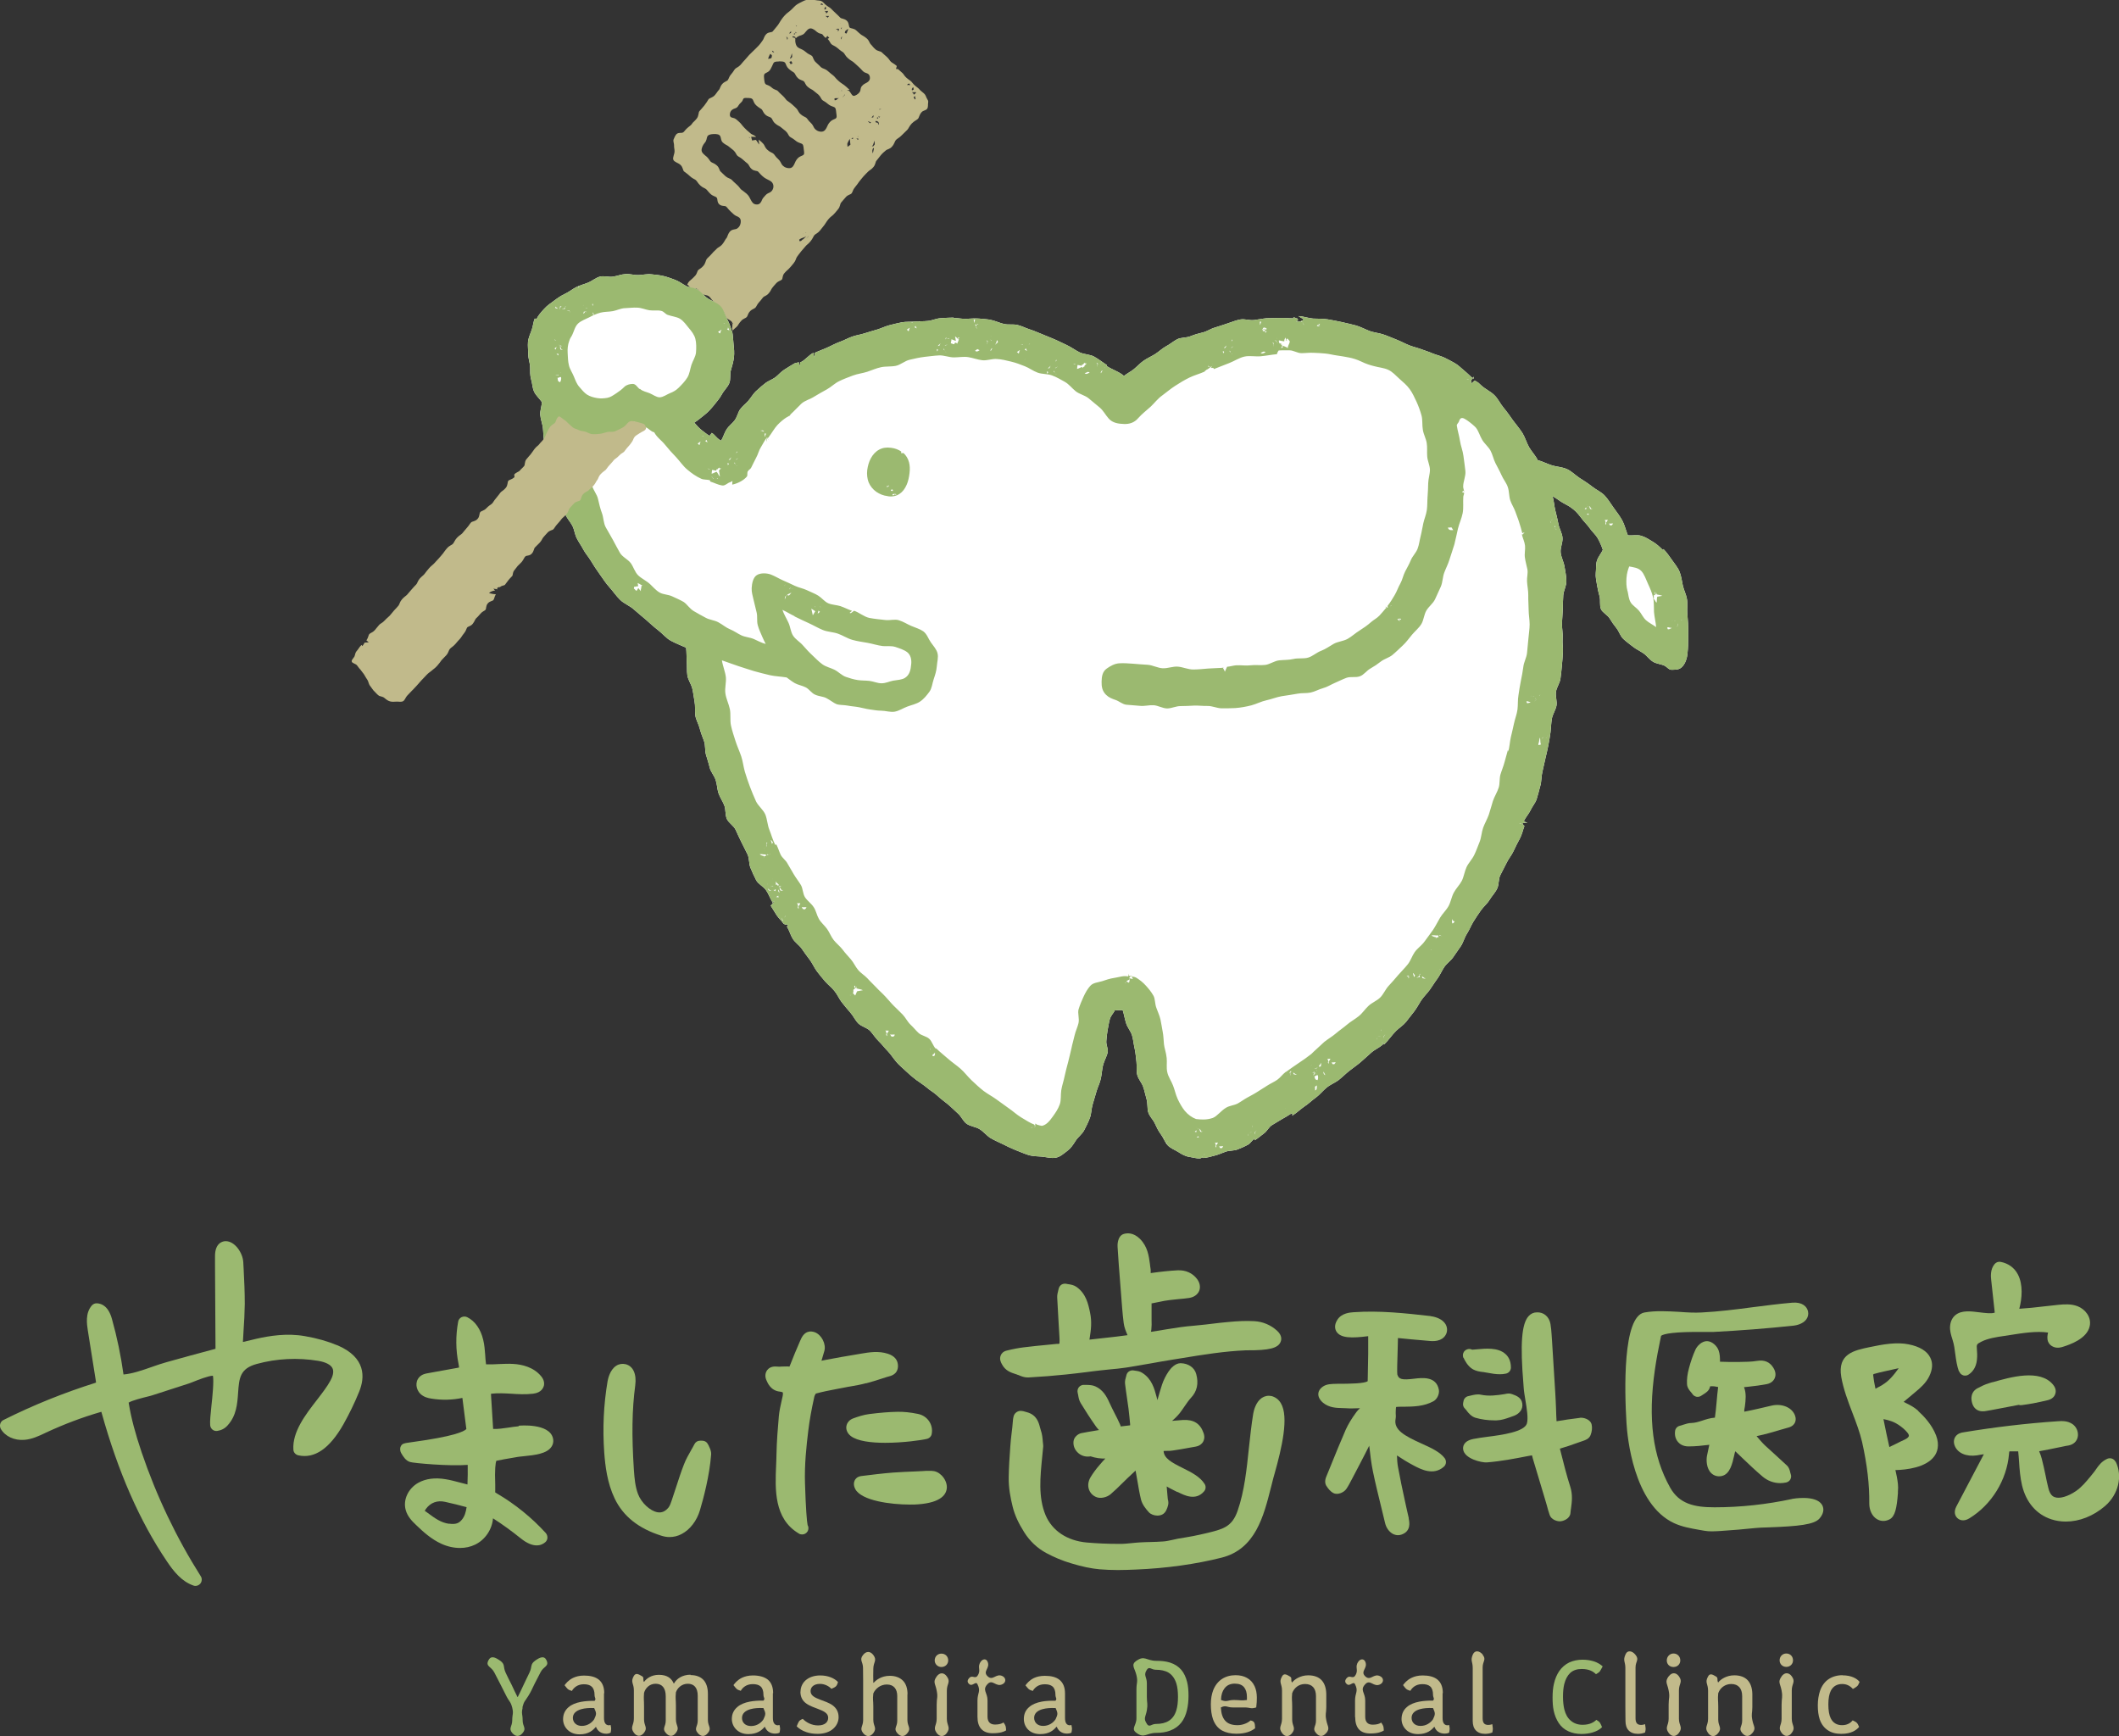 <svg xmlns="http://www.w3.org/2000/svg" id="_&#x30EC;&#x30A4;&#x30E4;&#x30FC;_2" viewBox="0 0 170.89 140"><rect x="0" y="0" width="170.89" height="140" fill="#333333" stroke="none"/><g id="base"><path d="M134.1,44.35c-.25-.25-.51-.49-.8-.66-.29-.18-.6-.38-.93-.48-.32-.1-.73-.01-1.09-.04-.16-.4-.26-.85-.45-1.2-.21-.38-.47-.71-.7-1.03-.25-.35-.46-.71-.73-.99-.3-.3-.7-.47-1.01-.72-.34-.27-.68-.48-1.01-.69-.36-.24-.65-.55-1.01-.71-.41-.18-.85-.19-1.2-.3-.48-.15-.84-.36-1.15-.41-.18-.38-.49-.69-.7-1.05-.21-.37-.32-.79-.54-1.15-.23-.36-.51-.68-.76-1.02-.24-.34-.48-.69-.76-1.02-.27-.32-.45-.74-.76-1.03-.3-.29-.71-.47-1.03-.76-.09-.09-.18-.17-.27-.25-.1-.04-.17-.11-.26-.15-.09.05-.19.17-.28.23-.02-.07.01-.19-.02-.29.12-.02.12-.22.21-.24,0-.01-.01.18-.02.16-.26-.21-.48-.45-.73-.65-.26-.21-.49-.46-.78-.62-.28-.16-.58-.32-.88-.46-.29-.13-.62-.2-.93-.33-.29-.13-.61-.22-.92-.34-.3-.11-.62-.18-.93-.3-.35-.14-.69-.33-1.05-.47-.35-.13-.71-.3-1.08-.42-.36-.12-.76-.14-1.13-.29-.36-.14-.7-.33-1.07-.43-.37-.09-.75-.19-1.13-.27-.38-.08-.76-.16-1.14-.22-.38-.06-.78-.04-1.16-.06-.39-.03-.8-.19-1.18-.2.07.07.36.21.43.28-.03.04-.26.12-.3.17-.04-.04-.12.02-.15-.03-.04,0-.13.02-.18.03.04-.02.14-.12.17-.13-.03-.04-.04-.05-.04-.12-.12,0-.22-.1-.34-.1,0,0-.01.08-.01.08-.36,0-.71-.04-1.07-.03-.36.02-.71,0-1.06.02-.35.03-.7.11-1.05.15-.36.04-.74-.11-1.08-.05-.35.06-.7.21-1.04.32-.34.11-.67.23-1.01.33-.34.09-.65.32-1,.4-.35.08-.68.18-1,.31-.33.13-.75.08-1.06.24-.32.17-.59.41-.9.57-.31.17-.57.43-.87.62-.3.19-.63.33-.92.53-.29.2-.53.47-.8.69-.27.22-.61.37-.87.61,0,0,.09-.05.09-.05-.37-.34-.91-.5-1.37-.79-.06.05-.13-.04-.2.02-.01.01.03.14.02.14l-.1-.26s-.08.17-.07.17c0-.04.31.05.3.02.05-.03,0-.15.04-.18-.33-.22-.67-.48-1.02-.68-.34-.2-.81-.18-1.18-.35-.37-.18-.69-.43-1.06-.6-.38-.17-.73-.36-1.1-.51-.32-.13-.64-.27-.95-.39-.32-.13-.64-.27-.96-.37-.33-.11-.65-.28-.98-.35-.33-.07-.7,0-1.04-.07-.33-.07-.65-.23-.99-.31-.33-.09-.68-.09-1.03-.13-.34-.03-.68,0-1.03.02-.34.02-.68-.07-1.03-.07,0,0,0-.03-.01-.03-.35,0-.7.03-1.05.05-.35.02-.68.19-1.03.22-.35.04-.7.02-1.04.05-.35.03-.71,0-1.05.06-.34.07-.68.15-1.02.24-.34.09-.65.25-.99.35-.33.1-.67.19-1,.3-.33.11-.69.15-1.01.27-.33.12-.63.29-.96.41-.33.12-.64.28-.95.43-.36.17-.75.3-1.11.47-.03.06.03.3,0,.35-.03-.03-.11-.31-.09-.36-.36.17-.64.56-.99.74.02,0,.07-.02.09-.01-.02.01-.15,0-.17.01.01.14-.02.16,0,.33-.1-.11-.03-.21-.11-.3-.08,0-.26.07-.34.08-.28.16-.56.34-.83.51-.28.17-.48.44-.74.63-.27.19-.6.29-.84.5-.12.09-.38.3-.73.63-.2.19-.36.48-.6.76-.19.22-.46.41-.66.69-.17.25-.23.6-.43.87-.18.25-.46.44-.64.71-.17.25-.28.64-.45.93-.29-.09-.51-.49-.76-.62-.02.02-.14.19-.15.2-.03,0,.1.09.07.1.04-.05-.12-.01-.07-.05-.24-.13-.44-.31-.66-.47-.22-.17-.43-.41-.6-.61.3-.18.58-.44.87-.66.28-.22.5-.48.73-.76.22-.28.45-.53.62-.85.16-.31.46-.57.6-.9.14-.33.03-.74.14-1.08.1-.34.2-.67.24-1.02.04-.36.01-.68-.03-1.03-.04-.35-.04-.7-.11-1.04,0-.03-.04-.04-.05-.07-.09-.37-.22-.69-.4-1.02-.17-.33-.24-.73-.53-1-.27-.25-.65-.37-.98-.58-.31-.2-.55-.55-.87-.74-.27-.16-.64-.13-.91-.28-.29-.16-.54-.36-.86-.48-.3-.11-.6-.23-.94-.31-.3-.07-.63-.11-.98-.14-.35-.04-.69.05-1.03.06-.35.02-.71-.11-1.05-.08-.35.02-.68.16-1.02.21-.34.05-.73-.09-1.06,0-.33.09-.62.35-.94.48-.32.13-.66.21-.97.37-.3.15-.58.39-.91.54-.32.15-.59.34-.87.55-.29.21-.57.4-.8.66-.25.27-.48.53-.62.83l-.13-.06c-.13.28-.14.62-.25.92-.11.32-.27.64-.3.97-.03.33.02.68.02,1.01,0,.34.14.68.15,1.02,0,.34-.01.66.08.99.1.32.1.69.24.99.14.31.43.55.62.83.02.33-.16.7-.12,1.06.03.33.16.67.21,1.02.04.33.03.69.09,1.03.06.33.33.63.4.98.07.33.16.66.25,1,.08.33-.04.73.09,1.06.13.32.33.6.44.93.1.32.18.66.28.99.1.33.14.68.27,1.01.13.33.4.6.56.91.16.31.19.69.35,1,.15.31.37.6.53.91.16.31.41.58.59.88.23.38.47.75.73,1.11.26.36.49.73.79,1.06.29.32.54.7.86,1.01.31.31.77.47,1.1.77.32.29.67.56,1,.85.32.29.64.58.99.85.34.26.62.63,1.02.84.38.21.8.36,1.21.55.04.36.03.74.05,1.11.03.37,0,.75.05,1.11.05.36.29.68.39,1.04.09.35.12.72.19,1.08.07.36.02.73.06,1.1.04.36.26.69.35,1.05.09.35.22.68.35,1.03.13.34.06.75.16,1.1.1.35.22.69.3,1.05.09.35.37.65.48.99.12.34.12.73.23,1.07.12.35.34.65.47.99.13.34.06.77.21,1.1.16.33.56.54.71.88.15.33.3.66.46.98.16.33.33.65.49.98.16.33.1.76.24,1.09.14.33.29.68.46,1s.58.5.79.8c.21.3.33.66.52.97,0,0-.02.1-.02.1.03-.02.1-.16.16-.21,0,.15-.23.33-.28.39.15.25.32.52.48.77.16.25.4.44.56.69.03,0,.09.05.11.06.06.03.24,0,.24.03,0,.06-.05.09-.08.14.19.3.28.67.47.98.19.31.53.52.73.81.21.3.41.59.63.87.22.29.36.63.57.92.22.29.44.57.68.84.24.27.53.49.76.78.23.28.37.63.59.91.22.29.46.56.69.83.24.27.39.63.65.88.26.25.69.33.94.59.24.26.43.58.69.83.26.25.47.54.73.8.25.26.44.57.67.84.23.28.52.51.78.76.26.25.54.49.83.71.29.22.6.4.87.63.27.24.6.41.86.66.26.25.55.45.83.68.28.23.53.49.8.73.28.23.42.62.71.84.31.23.75.25,1.05.44.33.2.57.52.87.71.33.2.68.34,1,.5.34.17.68.34,1.01.47.36.14.7.29,1.04.4.37.12.75.11,1.1.14.39.04.77.15,1.11.09.38-.06.65-.33.95-.55.28-.21.46-.48.67-.81.18-.3.53-.53.7-.87.16-.31.33-.64.46-1,.12-.33.11-.72.22-1.08.1-.34.21-.69.31-1.05.1-.35.28-.68.35-1.04.08-.36.09-.73.18-1.08.09-.36.31-.69.37-1.04.05-.27-.14-.59-.11-.89.02-.29.05-.59.1-.86.06-.3.1-.6.17-.86.08-.34.33-.54.41-.75.21-.02.42-.02.64-.02.09.26.15.66.28,1.07.1.33.38.63.48.99.1.36.13.74.21,1.07.07.34.1.69.14,1.04.04.35-.02.71.06,1.04.08.34.35.62.47.94.12.33.18.68.28,1.01.1.34.05.72.13,1.04.09.35.39.61.53.91.15.33.29.62.49.89.22.29.33.65.55.89.24.26.6.38.88.56.29.19.56.34.92.39.26.04.52.12.78.12.08,0,.17-.07.26-.08h0s-.07-.05-.1-.08c.01,0,.06.02.07.02.01,0-.03,0,0-.01,0,.04.05.08.05.11.31-.01.61-.11.93-.19.3-.07.59-.21.9-.32.29-.1.65-.06.96-.18.29-.12.59-.24.88-.41.16-.1.25-.29.41-.39.04-.04-.01-.11,0-.16,0,.03.08.19.09.22.26-.15.5-.38.74-.55.25-.17.39-.51.65-.67.26-.16.52-.31.78-.47.26-.15.52-.29.77-.46l.13.04s-.06.05-.07.02c.02,0,.05.13.06.13,0,0,0-.07,0-.08.01,0,.04,0,.05,0,.32-.21.6-.48.92-.7.32-.21.6-.49.91-.71.31-.23.55-.54.84-.78.29-.25.67-.39.98-.62.3-.24.57-.51.87-.75.3-.24.62-.45.91-.7.29-.25.57-.51.85-.76.28-.25.67-.41.95-.67.05-.06-.08-.14-.07-.22.01.04.15.19.16.23.35-.33.62-.75.96-1.09.25-.25.58-.45.81-.73.23-.28.43-.57.66-.85.22-.28.38-.61.58-.91.2-.29.47-.55.68-.84.21-.29.39-.6.61-.89.21-.29.35-.63.55-.93.2-.3.53-.51.73-.81.2-.3.41-.59.61-.88.2-.3.29-.69.49-1,.2-.31.33-.66.52-.97.2-.31.39-.62.61-.92.21-.3.51-.53.7-.85.19-.32.47-.59.62-.93.15-.33.08-.77.26-1.09.17-.32.33-.65.5-.98.16-.33.41-.61.56-.95.15-.33.32-.66.5-.99.17-.32.24-.67.37-1.02-.07,0-.02-.06-.09-.05,0-.07-.07-.08-.06-.18.09.02.16-.04.24-.02.01-.03.07.03.08,0,0,0,.07.01.07,0,0,0-.3-.11-.29-.11.12-.32.39-.58.54-.9.14-.31.4-.59.5-.92.1-.32.19-.68.29-1.06.1-.33.07-.72.16-1.09.08-.34.16-.7.24-1.07.08-.35.17-.7.24-1.07.07-.35.13-.71.18-1.08.04-.36.05-.72.11-1.09.06-.35.29-.68.37-1.04.07-.35-.09-.75-.04-1.12.05-.36.3-.69.36-1.05.05-.36.09-.73.12-1.09.04-.36.06-.73.08-1.09.02-.36-.05-.73-.02-1.1.03-.38-.06-.77-.05-1.15,0-.38.05-.77.06-1.16.01-.38.01-.78.04-1.16.03-.38.26-.76.25-1.15,0-.39-.09-.77-.15-1.16-.06-.38-.27-.75-.31-1.13-.04-.38.17-.79.15-1.17-.02-.39-.26-.75-.33-1.13-.07-.38-.16-.73-.25-1.09-.09-.36-.11-.77-.22-1.14.29.12.56.38.87.54.27.14.53.28.81.51.25.2.45.45.66.73.19.26.45.49.65.78.18.27.46.5.64.8.16.28.31.62.42.95-.11.26-.37.54-.48.89-.09.29-.05.64-.09.99-.03.31.05.61.1.95.05.31.12.61.21.94.08.32-.02.71.11,1.01.13.29.52.46.7.75.17.28.35.54.56.8.2.25.29.61.54.85.23.22.51.42.78.63.25.2.56.34.84.53.27.18.47.49.76.67.27.18.65.19.96.34.18.09.33.32.53.32.21,0,.51,0,.7-.1.36-.2.55-.72.6-1.14.01-.14.07-.55.06-1.12,0-.33.02-.71,0-1.12,0-.35-.05-.73-.07-1.11-.02-.36.04-.75-.03-1.13-.06-.36-.25-.71-.33-1.08-.08-.37-.12-.75-.26-1.1-.14-.35-.4-.64-.61-.95-.22-.31-.43-.62-.69-.88Z" style="fill:#fff;"></path><path d="M42.15,137.71c-.12.49,0,.51,0,1.02s.33.63,0,1.02c-.26.32-.57.32-.84,0-.32-.39,0-.51,0-1.02s.12-.52,0-1.02c-.13-.51-.24-.47-.48-.95q-.24-.47-.48-.95c-.24-.47-.25-.47-.49-.95-.24-.47-.71-.47-.48-.95.21-.43.55-.27.94,0,.45.31.23.49.46.98.23.49.24.49.48.97.24.49.22.5.47.98,0,.02.03.01.03,0,.25-.48.23-.49.47-.98q.24-.49.47-.98c.24-.49.03-.66.48-.98.37-.26.72-.41.9,0,.22.48-.24.47-.48.94q-.24.47-.49.95c-.24.47-.21.49-.49.95-.28.46-.36.43-.49.95Z" style="fill:#9bb970;"></path><path d="M48.71,136.54c0,.5,0,.5,0,1s0,.5,0,1c0,.36.12.59.41.59.06,0,.12-.06.13,0,.06.29.04.3,0,.59-.11.06-.23.09-.35.09-.45,0-.71-.24-.83-.54,0-.02-.02-.01-.03,0-.21.25-.56.59-1.3.59-.39,0-.71-.13-.93-.33-.26-.23-.4-.56-.4-.89,0-.41.16-.73.44-.97.24-.21.58-.35,1-.43.32-.06.69-.09,1.1-.08.15-.17,0-.23,0-.46,0-.67-.34-.88-.87-.88s-.83.31-.96.54c-.36-.11-.35-.17-.59-.46.1-.14.31-.41.68-.59.23-.11.52-.19.89-.19.5,0,.9.1,1.18.32.29.23.45.59.45,1.11ZM47.93,137.74c-.41-.02-.77.01-1.05.09-.42.12-.68.35-.68.7s.26.65.72.65.82-.26,1-.54c.2-.42.19-.49,0-.9Z" style="fill:#c1ba8b;"></path><path d="M55.68,135.08c.47,0,.83.14,1.07.41.22.25.34.62.34,1.11q0,.52,0,1.05c0,.52,0,.52,0,1.05s.33.64,0,1.05c-.25.32-.56.32-.82,0-.32-.38,0-.5,0-1s0-.5,0-1,0-.5,0-1c0-.66-.31-.97-.8-.97s-.84.34-.96.69c-.05.54,0,.54,0,1.09s0,.54,0,1.09.33.65,0,1.09c-.25.33-.55.32-.82,0-.31-.37,0-.49,0-.98s0-.49,0-.98,0-.49,0-.98c0-.66-.28-1.02-.82-1.02-.49,0-.83.36-.93.74-.04.53,0,.53,0,1.07s0,.54,0,1.07.32.65,0,1.07c-.25.33-.58.33-.82,0-.33-.46,0-.57,0-1.14s0-.57,0-1.14,0-.57,0-1.14-.29-.65-.01-1.15c.16-.28.37-.16.65,0,.21.12.07.23.16.46,0,.01.02.01.03,0,.17-.24.56-.56,1.19-.56.69,0,1.02.3,1.19.69,0,.01.02.02.03,0,.2-.36.65-.7,1.34-.7Z" style="fill:#c1ba8b;"></path><path d="M62.33,136.54c0,.5,0,.5,0,1s0,.5,0,1c0,.36.12.59.41.59.06,0,.12-.06.13,0,.06.29.05.3,0,.59-.11.06-.23.08-.35.08-.45,0-.71-.23-.83-.54,0-.01-.02,0-.03,0-.21.25-.57.58-1.31.58-.4,0-.71-.13-.93-.33-.26-.23-.4-.56-.4-.89,0-.41.16-.73.45-.97.24-.21.58-.35,1-.43.32-.06.69-.09,1.1-.08.16-.17,0-.23,0-.46,0-.67-.33-.87-.87-.87s-.83.31-.96.54c-.36-.11-.35-.17-.59-.46.1-.14.31-.41.68-.59.23-.11.52-.19.89-.19.5,0,.9.11,1.18.32.29.23.45.59.45,1.11ZM61.57,137.74c-.41-.02-.77.01-1.05.09-.42.12-.68.35-.68.71s.26.65.73.65.82-.26,1-.54c.2-.42.19-.49,0-.9Z" style="fill:#c1ba8b;"></path><path d="M64.56,136.42c0-.38.17-.75.5-.99.27-.2.64-.32,1.09-.32.63,0,1.14.22,1.43.53-.1.37-.18.39-.53.55-.2-.22-.55-.4-.92-.4-.51,0-.76.27-.76.58,0,.37.35.53.77.69.34.13.72.25,1.01.46.28.21.48.5.48.96,0,.36-.17.75-.55,1.02-.27.19-.65.32-1.14.32-.35,0-.65-.05-.91-.14-.36-.12-.62-.3-.78-.47.16-.36.14-.45.49-.6.26.27.7.53,1.23.53.57,0,.82-.28.82-.62,0-.36-.35-.53-.77-.69-.33-.13-.71-.25-1-.46-.28-.2-.47-.5-.47-.95Z" style="fill:#c1ba8b;"></path><path d="M73.18,136.61q0,.52,0,1.05v1.05c0,.52.33.64,0,1.05-.25.32-.56.31-.82,0-.32-.38,0-.5,0-.99s0-.5,0-1,0-.5,0-1c0-.55-.27-.93-.84-.93-.53,0-.93.35-1.09.72-.06.53,0,.53,0,1.06s0,.53,0,1.07.32.64,0,1.07c-.25.32-.56.32-.82,0-.32-.41,0-.52,0-1.05s0-.53,0-1.05,0-.52,0-1.05,0-.52,0-1.05-.01-.53-.01-1.05-.32-.64,0-1.05c.25-.32.58-.33.83,0,.33.45,0,.56,0,1.12s-.02.56,0,1.11c0,.02.03.01.04,0,.17-.19.59-.55,1.29-.55.45,0,.82.14,1.07.4.24.25.36.62.36,1.09Z" style="fill:#c1ba8b;"></path><path d="M75.92,133.35c.32,0,.55.23.55.55,0,.3-.24.53-.55.53-.3,0-.54-.24-.54-.53,0-.32.24-.55.54-.55ZM75.54,135.19c.24-.33.58-.34.82,0,.33.46,0,.57,0,1.14s0,.57,0,1.14,0,.57,0,1.14.33.68,0,1.14c-.24.33-.58.33-.82,0-.33-.46,0-.57,0-1.14s0-.57,0-1.14.11-.58,0-1.14c-.11-.59-.33-.67,0-1.14Z" style="fill:#c1ba8b;"></path><path d="M78.83,138.46c0-.66,0-.66,0-1.32s.29-.73,0-1.32c-.14-.29-.39.2-.65,0-.2-.16-.18-.33,0-.52.23-.24.46.11.65-.16.34-.49-.07-.67.27-1.15.16-.22.43-.25.54,0,.25.54-.42.77,0,1.18.44.43.68-.28,1.22,0,.28.15.29.49,0,.64-.54.29-.81-.45-1.22,0-.45.48,0,.66,0,1.31s0,.65,0,1.31c0,.45.24.64.61.64.32,0,.54-.07.68-.17.19.28.19.3.21.64-.17.11-.48.23-1.09.23-.41,0-.72-.12-.93-.36-.19-.22-.29-.53-.29-.97Z" style="fill:#c1ba8b;"></path><path d="M85.89,136.54c0,.5,0,.5,0,1v1c0,.36.11.59.4.59.06,0,.11-.06.12,0,.06.29.05.3,0,.59-.11.06-.23.08-.35.08-.45,0-.71-.24-.83-.54,0-.02-.03-.01-.04,0-.21.25-.56.58-1.3.58-.39,0-.71-.12-.93-.32-.26-.23-.39-.56-.39-.9,0-.41.15-.73.44-.97.24-.21.58-.35,1-.43.32-.06.7-.08,1.11-.07.15-.17,0-.23,0-.46,0-.67-.33-.87-.87-.87s-.83.31-.96.54c-.36-.11-.35-.17-.59-.45.1-.14.31-.41.68-.59.23-.11.52-.18.89-.18.5,0,.9.1,1.17.32.29.23.45.59.45,1.11ZM85.12,137.74c-.41-.02-.76.01-1.05.09-.42.12-.67.35-.67.7s.25.65.72.65.82-.25,1.01-.54c.2-.42.18-.49,0-.91Z" style="fill:#c1ba8b;"></path><path d="M91.65,133.93c.65-.47.8,0,1.6,0,.42,0,.78.04,1.1.14.38.12.69.32.92.59.22.26.37.59.47.99.08.32.11.69.11,1.1s-.04.78-.12,1.13c-.09.4-.24.75-.46,1.03-.23.29-.53.51-.91.65-.31.12-.68.18-1.11.18-.8,0-.96.48-1.6,0-.47-.34,0-.58,0-1.17s0-.58,0-1.16,0-.58,0-1.16.13-.6,0-1.16c-.15-.62-.47-.83,0-1.17ZM92.49,139.02c.21.31.36,0,.73,0,.43,0,.77-.08,1.04-.25.29-.18.49-.46.61-.86.09-.29.13-.65.13-1.07s-.04-.79-.13-1.08c-.13-.41-.34-.69-.62-.87-.28-.17-.64-.24-1.05-.24-.35,0-.51-.3-.71,0-.3.46,0,.55,0,1.09s0,.55,0,1.09.09.55,0,1.09c-.1.56-.3.64,0,1.09Z" style="fill:#9bb970;"></path><path d="M101.22,139.37c-.32.25-.79.44-1.51.44-.46,0-.85-.09-1.16-.26-.34-.19-.58-.5-.73-.92-.11-.32-.17-.72-.17-1.19,0-.45.07-.82.19-1.14.16-.4.4-.7.7-.9.32-.21.69-.31,1.1-.31.36,0,.66.07.91.21.28.15.49.38.63.68.12.26.18.57.18.92,0,.23-.01.49-.05.79-.45.14-.47,0-.95,0s-.48,0-.95,0-.53-.21-.95,0c.02.47.13.82.33,1.05.22.26.55.38,1.01.38s.86-.2,1.05-.38c.36.06.35.26.37.62ZM98.48,137.09c.48.19.52,0,1.04,0s.53.07,1.04,0c0-.13,0-.21,0-.25,0-.33-.08-.6-.23-.78-.16-.19-.4-.29-.75-.29s-.64.12-.84.4c-.16.21-.26.51-.27.91Z" style="fill:#c1ba8b;"></path><path d="M106.95,139.75c-.25.32-.56.32-.82,0-.32-.38,0-.5,0-.99s0-.5,0-.99,0-.5,0-.99c0-.62-.3-.98-.88-.98-.51,0-.89.32-1.04.74-.05.53,0,.53,0,1.07s0,.54,0,1.07.32.65,0,1.07c-.25.33-.58.34-.82,0-.33-.46,0-.57,0-1.14s0-.57,0-1.14,0-.57,0-1.14-.28-.64,0-1.14c.15-.28.36-.16.63,0,.21.12.06.24.16.47,0,.02.02,0,.04,0,.17-.22.64-.56,1.28-.56.47,0,.84.13,1.09.4.23.25.36.62.37,1.11q0,.52,0,1.05c0,.53-.1.53,0,1.05.1.54.32.64,0,1.05Z" style="fill:#c1ba8b;"></path><path d="M109.28,138.46q0-.66,0-1.32c0-.66.29-.73,0-1.32-.14-.29-.4.2-.65,0-.2-.16-.18-.33,0-.52.23-.24.46.11.65-.16.34-.49-.07-.67.27-1.15.16-.22.43-.25.55,0,.25.54-.43.77,0,1.19.44.42.68-.29,1.22,0,.29.15.28.49,0,.64-.54.29-.81-.45-1.22,0-.45.48,0,.66,0,1.31s0,.65,0,1.31c0,.45.23.64.61.64.32,0,.54-.07.68-.17.19.28.19.3.21.64-.17.11-.48.24-1.09.24-.4,0-.73-.11-.94-.36-.18-.22-.28-.54-.28-.97Z" style="fill:#c1ba8b;"></path><path d="M116.34,136.54v1q0,.5,0,1c0,.36.11.59.41.59.06,0,.11-.06.12,0,.06.29.05.3,0,.59-.11.06-.23.08-.35.08-.45,0-.72-.23-.83-.54,0-.01-.02-.01-.03,0-.21.25-.57.58-1.3.58-.39,0-.71-.12-.93-.32-.26-.23-.4-.56-.4-.89,0-.41.15-.74.44-.98.24-.21.58-.35,1-.43.32-.06.69-.09,1.1-.08.15-.17,0-.23,0-.46,0-.67-.33-.87-.87-.87s-.83.31-.96.54c-.36-.11-.36-.17-.59-.46.1-.14.31-.41.69-.59.23-.11.52-.19.89-.19.5,0,.9.1,1.18.32.29.23.45.59.45,1.11ZM115.56,137.74c-.41-.02-.76.01-1.05.09-.42.12-.67.35-.67.7s.25.65.72.65.82-.26,1.01-.54c.2-.42.18-.49,0-.9Z" style="fill:#c1ba8b;"></path><path d="M119.57,133.44c.32.4,0,.51,0,1.03s0,.51,0,1.02,0,.51,0,1.02,0,.51,0,1.02,0,.51,0,1.03c0,.38.14.54.45.54.15,0,.26-.04.33-.06.04.33.07.35,0,.67-.17.07-.38.11-.58.11-.33,0-.58-.1-.75-.28s-.25-.44-.25-.76c0-.53,0-.53,0-1.07s0-.53,0-1.06,0-.53,0-1.07,0-.53,0-1.07-.2-.57,0-1.07c.17-.41.56-.32.82,0Z" style="fill:#c1ba8b;"></path><path d="M127.62,133.84c.35,0,.63.05.87.12.41.12.64.31.76.42-.21.36-.17.43-.54.63-.22-.22-.55-.42-1.15-.42-.38,0-.7.1-.94.33-.21.2-.37.5-.47.89-.07.29-.1.62-.1,1.02s.04.74.11,1.03c.1.39.27.69.51.89.25.22.57.34.96.34.57,0,.91-.2,1.11-.4.32.19.31.25.46.59-.15.16-.4.32-.77.43-.25.07-.54.12-.89.12-.4,0-.75-.08-1.04-.21-.34-.15-.6-.38-.8-.68-.18-.28-.32-.61-.4-.99-.07-.32-.09-.68-.09-1.07s.03-.77.11-1.1c.09-.39.23-.73.42-1.01.21-.31.49-.55.82-.71.31-.14.67-.22,1.07-.22Z" style="fill:#9bb970;"></path><path d="M131.9,133.45c.32.4,0,.51,0,1.02s0,.51,0,1.02,0,.51,0,1.02,0,.51,0,1.02,0,.51,0,1.03c0,.38.14.54.45.54.15,0,.24-.04.32-.06.04.33.08.34,0,.67-.17.07-.37.11-.58.11-.33,0-.58-.1-.75-.28-.17-.18-.25-.44-.25-.76,0-.53-.01-.53-.01-1.07s0-.53,0-1.06,0-.53,0-1.07v-1.07c0-.53-.21-.57,0-1.07.16-.41.56-.32.81,0Z" style="fill:#c1ba8b;"></path><path d="M134.96,133.34c.31,0,.55.23.55.56,0,.3-.23.53-.55.53s-.54-.23-.54-.53c0-.32.25-.56.54-.56ZM134.58,135.18c.24-.33.58-.33.82,0,.33.46,0,.57,0,1.14s0,.57,0,1.14,0,.57,0,1.14.34.68,0,1.14c-.24.33-.59.34-.83,0-.33-.46,0-.57,0-1.14s0-.57,0-1.14.11-.58,0-1.14c-.11-.59-.33-.68,0-1.14Z" style="fill:#c1ba8b;"></path><path d="M141.32,139.75c-.25.32-.56.32-.82,0-.32-.38,0-.5,0-.99s0-.5,0-.99,0-.5,0-.99c0-.62-.31-.98-.88-.98-.51,0-.9.32-1.05.74-.05.53,0,.53,0,1.07s0,.54,0,1.07.33.65,0,1.07c-.25.33-.58.34-.82,0-.33-.46,0-.57,0-1.14s0-.57,0-1.14,0-.57,0-1.14-.28-.64,0-1.14c.15-.28.36-.16.63,0,.21.12.07.24.17.47,0,.02.02.01.03,0,.17-.22.64-.56,1.28-.56.47,0,.84.13,1.09.4.23.25.36.62.37,1.11,0,.53,0,.53,0,1.05s-.1.54,0,1.05c.1.54.33.64,0,1.05Z" style="fill:#c1ba8b;"></path><path d="M144.06,133.34c.31,0,.54.23.54.55,0,.3-.23.53-.54.53s-.54-.23-.54-.53c0-.32.24-.55.54-.55ZM143.68,135.18c.24-.33.58-.33.82,0,.33.46,0,.57,0,1.14s0,.57,0,1.14,0,.57,0,1.14.34.68,0,1.14c-.24.33-.58.33-.82,0-.33-.46,0-.57,0-1.13s0-.57,0-1.14.1-.58,0-1.14c-.11-.59-.33-.68,0-1.14Z" style="fill:#c1ba8b;"></path><path d="M148.59,135.1c.73,0,1.18.27,1.38.53-.15.37-.2.37-.54.57-.15-.17-.42-.4-.86-.4-.4,0-.72.16-.92.54-.13.26-.2.62-.2,1.1s.06.86.19,1.12c.19.39.51.56.92.56s.69-.18.85-.39c.33.16.38.19.52.53-.21.25-.61.56-1.44.56-.42,0-.79-.09-1.08-.29-.29-.19-.52-.48-.66-.89-.1-.31-.15-.68-.15-1.12s.07-.84.18-1.17c.15-.42.38-.73.69-.94.31-.21.7-.32,1.12-.32Z" style="fill:#c1ba8b;"></path><path d="M59.06,26.64s.04-.02.04,0c.18-.19.29-.25.37-.35.08-.1.13-.23.31-.42.17-.19.35-.2.44-.3.09-.09.08-.27.26-.46.17-.19.35-.2.44-.3.09-.09.12-.24.29-.43.18-.19.24-.3.33-.4.08-.1.26-.11.43-.3.18-.19.21-.33.29-.44.08-.1.16-.21.34-.4.18-.19.36-.2.45-.29.09-.09.03-.31.2-.51.18-.22.31-.29.4-.4.09-.1.19-.2.36-.42.18-.22.18-.39.26-.5.08-.11.17-.24.34-.45.18-.22.28-.31.37-.43.09-.11.23-.18.4-.4.18-.22.21-.38.31-.49.1-.1.26-.14.44-.36.18-.22.26-.33.35-.44.09-.11.14-.24.32-.46.18-.22.32-.28.42-.39.1-.1.19-.21.37-.43.18-.22.15-.42.24-.53.08-.11.19-.21.37-.43.18-.22.4-.21.48-.32.09-.11.09-.28.27-.49.18-.21.25-.33.33-.44.08-.11.18-.22.35-.43.18-.21.3-.3.39-.4.09-.1.25-.15.42-.36.18-.21.15-.42.25-.52.09-.1.17-.22.34-.43.18-.22.31-.29.41-.39.1-.1.31-.09.49-.3.21-.23.22-.43.32-.54.1-.11.27-.17.48-.39.22-.22.33-.32.44-.43.11-.11.15-.29.36-.51.22-.22.39-.27.5-.38.1-.11.1-.33.31-.55.11-.12.35-.13.43-.26.1-.14.05-.35.08-.48.04-.15-.04-.24-.12-.39-.06-.12-.09-.26-.22-.37-.18-.16-.29-.23-.36-.32s-.17-.15-.35-.3c-.18-.16-.24-.27-.32-.35-.09-.08-.2-.13-.38-.29-.18-.16-.22-.29-.31-.37-.09-.08-.18-.16-.36-.32-.03-.03-.13.01-.16-.02-.03-.03.08-.22.04-.25-.21-.18-.35-.23-.45-.32-.1-.08-.15-.23-.35-.41-.2-.18-.3-.26-.4-.36-.09-.1-.31-.07-.52-.25-.2-.18-.27-.31-.37-.4-.1-.09-.11-.28-.31-.46-.2-.18-.35-.23-.46-.31-.11-.08-.2-.17-.4-.35-.2-.18-.44-.14-.53-.23-.09-.1-.03-.37-.23-.55-.2-.18-.42-.15-.52-.24-.1-.09-.18-.2-.39-.38-.2-.18-.29-.29-.39-.38-.1-.09-.24-.14-.44-.32-.11-.1-.19-.21-.31-.26-.13-.06-.27-.04-.4-.07-.13-.03-.25-.03-.39-.03-.13,0-.26-.03-.4,0-.18.04-.35.14-.53.23-.18.09-.33.18-.46.32-.18.2-.29.28-.39.37-.1.09-.22.15-.4.35-.18.2-.24.31-.32.42-.08.11-.13.25-.3.45-.18.2-.25.32-.34.41-.09.09-.36.03-.53.23-.18.2-.18.38-.27.48-.08.1-.14.22-.32.42-.18.2-.29.28-.38.38-.09.1-.2.18-.38.37-.18.2-.26.3-.35.4-.1.09-.17.2-.35.4-.18.2-.34.23-.44.33-.09.09-.14.23-.32.43-.18.2-.19.36-.27.47-.08.11-.27.12-.45.32-.18.2-.18.39-.27.48-.1.09-.15.21-.32.41-.19.23-.45.23-.53.36s-.15.26-.33.49c-.19.23-.29.34-.39.45-.1.11-.04.36-.22.6-.18.23-.32.3-.39.43-.07.13-.23.19-.44.4-.16.16-.21.28-.32.31-.11.04-.31-.03-.48.11-.11.12-.19.31-.24.44-.05.14.05.33.04.48-.01.15.04.3.04.45.01.24-.17.51-.1.7.07.19.38.24.57.41.22.2.19.45.3.54.11.09.24.16.45.36.21.2.37.24.49.33.11.09.16.25.38.45.2.18.36.2.46.29.1.09.17.21.36.39.2.18.4.18.49.29s.01.36.21.54c.2.18.45.09.55.18.1.08.17.22.37.4.18.17.3.29.43.35.16.07.37.13.38.42,0,.31-.13.49-.29.6-.13.09-.42.04-.59.25-.19.23-.18.42-.28.53-.1.11-.14.26-.32.48-.19.23-.37.26-.46.37-.09.11-.22.19-.41.42-.19.22-.33.31-.41.43-.08.12-.07.31-.26.53-.17.2-.3.24-.4.33-.1.09-.09.28-.26.47-.17.19-.29.28-.38.36-.1.09-.15.12-.26.35.14.07.15.19.29.26.13.07.34,0,.48.08.16.09.25.32.41.41.16.1.4.08.55.18.16.11.24.31.39.43.15.11.29.24.43.36.14.13.25.28.36.43.11.15.15.35.25.51.1.16.38.22.46.38.08.17-.03.41.02.59ZM73.9,7.94s-.11.09-.12.08c-.04-.05-.06-.13-.1-.18,0,0,.09-.08.1-.09.05.04.02.18.06.23.02.02.14-.01.14,0,0,0-.08-.05-.09-.05ZM73.89,7.47c-.09.04-.01.07-.11.07.03.02.04,0,.04,0-.04.01-.08.08-.12.09-.02,0-.05-.12-.06-.13-.01,0-.1-.05-.09-.06.02-.02.11.01.13,0,.07.02.14-.06.2.03ZM73.54,7.17s.07-.14.11-.14c.01.03.03.16.04.19-.04,0-.11.07-.14.07-.02,0,0-.12-.03-.14.01-.02,0,.03.02.02ZM73.15,6.9s.04-.13.07-.13c.05-.03.04,0,.09-.04,0,0,.09.1.09.11-.07.06-.14-.02-.22.02-.03-.02-.11.05-.13.04,0,0,.09,0,.09,0ZM64.71,19.32s-.08.1-.11.11c-.03.02-.08,0-.11.03,0-.01-.04-.12-.04-.13.26-.2.33-.11.59-.3-.05.05-.31.34-.33.29ZM64.8,18.8l-.08.11.06-.09s.03-.03.03-.03c0,0,0,0,0,0ZM64.92,18.78s-.03.04-.03.03c0,0,.06-.04.06-.05l.1.04s-.13-.04-.14-.02ZM65.15,19.1s-.09.12-.14.15c.04-.05.1-.12.13-.15,0,0,.01-.06.02-.07,0,0,.01.06.01.06,0,.02-.02,0-.03,0ZM65.44,18.7s-.08.06-.11.07c.05-.05.14-.05.2-.1-.03.03-.07.02-.09.03ZM67.57,7.94s-.09.1-.12.12c-.03.02-.09.01-.13.03,0-.01-.04-.13-.03-.14.15-.08.2.01.35-.05-.05.06-.06.1-.08.04ZM67.68,7.34s-.08.12-.08.11l.06-.09.04-.03s0,0,0,0ZM67.83,7.32s-.03.04-.03.02c0,0,.06-.05.06-.05l.1.04s-.13-.03-.14,0ZM68.1,7.69s-.1.13-.16.16c.05-.05.11-.13.15-.17,0,0,.01-.06.03-.07,0,0,.01.06.01.06,0,.02-.02.01-.03.02ZM68.57,11.68c-.06.03-.15.14-.22.15,0-.07-.03-.22-.01-.27.04-.11.13-.26.19-.36.03.1.02.27.04.35.01.07.03.11,0,.13ZM68.67,11.21s-.03.04-.02.03c.01-.04.06-.08.08-.12,0,.01.1,0,.11.01,0,.01-.08.05-.06.06-.04.03-.07,0-.1.02ZM69.03,11.18c.06,0,.11,0,.18-.02,0,0,0,.11.01.12-.1-.01-.09-.1-.19-.1ZM69.19,10.98s.01,0,.03.01c.01.01-.07.08-.09.08.01,0,.09-.08.06-.09ZM70.42,12.25s-.02.09-.04.11c-.02-.06-.03-.15-.03-.23,0-.04.04-.16.08-.21.01,0,.04.06.05.06-.01.1-.05.17-.06.27ZM70.85,11.31s-.07.09-.08.09c0,0,.08-.07.08-.07,0,0,.08.02.08.03l-.09-.05ZM70.98,8.81s.07-.05.08-.03c0,0-.09.05-.1.06,0,0-.03.02-.03,0,0,0,0-.1,0-.09l-.05-.03s.08.1.11.08ZM70.9,9.52s-.06-.15-.04-.18c0,.02.06.07.06.08,0,0,.06-.02.07-.02,0,.02-.08.04-.08.08-.07-.01-.13.11-.18.1,0,0,.02-.11.01-.12.04,0,.12.06.16.06ZM70.63,9.72c.03.06.18.05.21.13.01,0,0,.03.03.05.01.02,0,.15-.01.17-.04-.01-.04-.14-.08-.17-.02-.01-.17-.02-.18-.06-.01-.04.07-.11.07-.15,0,0-.04.03-.03.03ZM70.34,9.33s.13,0,.13,0c0,.04-.06.06-.03.12,0,0-.12.04-.14.05,0-.08.12-.15.12-.21,0-.01-.08.04-.08.03ZM70.29,11.78c.15,0,.15-.31.25-.43-.02.11.02.25,0,.31-.01.03-.12.12-.14.16-.08-.09-.06-.02-.15-.04.03-.04.02,0,.04,0ZM70.16,9.95c-.03-.08-.14-.1-.17-.18.05.03.2.07.26.1-.03.04-.06.03-.09.08ZM68.21,2.71s-.09-.08-.08-.08c0-.04.04-.09.03-.12.08-.05.16-.14.23-.18,0,.01,0,.07.01.09-.08.06-.06.22-.15.29-.01.01-.08-.05-.08-.04,0,0,.04.05.04.05ZM67.81,1.94s-.01-.05-.03-.05c.04-.02.01.03.03.05ZM67.87,2.34s.06,0,.06,0c-.05.04-.09-.03-.11-.03,0,0,.05-.11.06-.11.03.02-.03.14,0,.15ZM67.92,2.95c-.05.08-.03.15-.07.23-.05-.06-.03-.2.07-.23ZM67.47,2.33s.16-.04.18,0c.01.01,0,.12,0,.12-.01.01-.07.08-.09.08,0,0,.03-.13.02-.15-.01-.02-.15.02-.17-.02,0,0,.05,0,.06-.02ZM67.44,2.57l.07.07-.03-.05.07-.09-.11.07ZM66.79.92c-.08.04,0,.08-.09.08.03.02.03,0,.04,0-.03.01-.07.07-.1.08-.02,0-.04-.12-.05-.13,0,0-.09-.05-.09-.06.01-.02.1.02.12,0,.06.02.12-.06.16.03ZM66.74,1.42s.03.04.01.04c0,0-.02-.05-.03-.06-.04-.04-.11-.07-.14-.11,0,0,.05,0,.06-.01.04.04.18-.02.22.02.01.01-.12.12-.12.13ZM66.5.67s.06-.14.09-.14c.01.03.03.15.04.18-.03,0-.1.07-.13.06-.02,0,0-.12-.02-.13,0-.02,0,.04.02.03ZM66.15.43s.03-.13.06-.13c.05-.03.04,0,.08-.03,0,0,.09.1.09.11-.06.05-.13-.03-.2,0-.02-.02-.1.06-.12.04,0,0,.09,0,.09,0ZM65.93,2.6c.15.14.33.1.4.18.07.07.1.16.26.28.05-.03.08-.12.14-.16.04.02.08.11.15.14-.11.08-.08.08-.14.09.2.2.21.36.33.45.11.09.27.12.49.31.21.19.34.26.45.34.11.09.15.27.37.46.21.19.36.24.47.34.11.09.21.19.42.38.2.18.31.35.44.42.15.08.39.07.44.37.04.25-.1.38-.24.46-.11.07-.26.11-.39.27-.15.16-.1.33-.16.44-.06.12-.21.27-.43.35-.23.08-.28-.24-.47-.4-.02.02.03-.02.01,0-.03,0-.15-.02-.18,0,.04-.04.17-.05.22-.08-.21-.2-.32-.29-.43-.38-.11-.09-.26-.15-.47-.35-.22-.19-.29-.33-.41-.42-.12-.09-.23-.18-.45-.37-.22-.19-.42-.19-.53-.29-.11-.1-.2-.21-.42-.4-.22-.19-.21-.42-.32-.52-.11-.1-.28-.12-.5-.32-.2-.18-.38-.23-.52-.3-.16-.08-.28-.21-.32-.52-.04-.27.09-.35.24-.44.12-.07.35-.08.5-.25.15-.17.28-.38.48-.39.2,0,.38.16.55.31ZM64.25,2.1s.07-.05.07-.04c0,0-.09.05-.1.06,0,0-.03.02-.03.01,0,0,0-.1,0-.09,0,0-.04-.03-.04-.04.02-.01.07.11.09.1ZM64.19,2.73s-.06-.15-.05-.17c0,.01.06.06.06.08,0,0,.06-.02.07-.02,0,.02-.08.04-.08.07-.06,0-.11.11-.16.11,0,0,.02-.11.01-.12.03,0,.11.07.14.06ZM63.94,2.9c.02.05.17.03.2.1,0,0,0,.03.02.04.01.02,0,.14-.01.16-.03-.01-.03-.14-.07-.16-.02-.01-.16-.01-.17-.04-.01-.04.07-.1.07-.13,0,0-.04.03-.03.03ZM64.08,4.36l.08.05s-.05-.06-.06-.06c0,0,.05-.1.05-.11,0,0-.07.11-.07.11ZM63.69,2.56s.13-.01.13,0c0,.04-.05.05-.03.1,0,0-.12.04-.14.05,0-.07.12-.14.12-.19,0,0-.08.04-.08.04ZM63.66,4.7c.13,0,.13-.29.22-.39-.02.09.02.23,0,.28,0,.03-.11.12-.13.14-.07-.08-.05-.03-.12-.05.02-.03.02.02.03.02ZM63.79,4.86c0,.08.12.18.11.27-.02.01-.13.03-.14.05-.01-.05-.09-.12-.09-.18,0-.03.17-.06.2-.11,0,0-.09-.02-.08-.02ZM63.53,3.06s0,.1-.04.15c-.02-.07-.05-.2-.08-.28.04.03.06.09.11.13ZM62.63,4.11s0,0-.02-.01c.01,0,.03-.03,0-.04.02,0,0,.04.02.05ZM62.71,4.28s.01,0,.02,0c-.09,0-.11-.03-.2-.03.05,0,.13.03.18.02ZM62.35,4.25s-.1-.13-.09-.17c0,.01.09.04.1.05,0,.01.06.08.08.09-.03.02-.15-.04-.18-.02,0,0,.09.05.1.05ZM62.12,4.33c.03.08.12.07.13.14.01.06-.03.21-.05.22-.06.03-.19.05-.25.06,0-.06.05-.18.07-.22.04-.09.05-.11.11-.2ZM62.8,4.95c.29,0,.46,0,.54.15.07.13.09.29.27.45.2.18.33.23.43.31.1.09.12.26.31.44.2.18.38.17.48.26.1.09.11.27.31.44.2.18.35.21.44.29.1.09.21.16.41.33.2.18.22.35.32.44.1.09.24.13.43.3.18.16.35.21.49.26.17.06.18.17.21.46.03.26.08.41-.07.49-.12.07-.29.1-.43.26-.15.16-.2.3-.26.43-.07.14-.17.35-.43.36-.28,0-.49-.15-.58-.29-.08-.12-.11-.27-.29-.43-.2-.18-.25-.31-.35-.4-.1-.08-.26-.11-.45-.28-.2-.17-.22-.34-.32-.44-.09-.09-.18-.19-.38-.36-.2-.18-.32-.23-.42-.32-.1-.09-.16-.22-.35-.39-.2-.18-.29-.27-.38-.37-.09-.1-.28-.09-.47-.26-.18-.16-.3-.2-.44-.25-.16-.06-.17-.24-.2-.53-.03-.26,0-.35.16-.42.12-.06.25-.11.36-.3.11-.2.17-.34.22-.46.07-.14.18-.16.44-.16ZM60.18,7.9c.28,0,.46,0,.54.15.07.13.09.29.27.45.2.18.33.23.43.31.1.09.12.27.31.44.2.18.38.17.47.26.1.09.11.27.31.44.2.18.35.21.44.29.1.09.21.16.41.33.2.18.22.35.32.44.1.09.24.13.44.3.18.16.35.21.49.26.17.06.18.17.21.46.03.26.08.41-.07.49-.12.07-.29.1-.43.26-.14.16-.2.31-.25.43-.07.15-.17.36-.43.35-.29,0-.5-.16-.59-.3-.08-.13-.12-.28-.31-.45-.21-.18-.26-.33-.37-.42-.1-.09-.27-.11-.47-.3-.21-.18-.23-.36-.32-.47-.09-.1-.18-.2-.4-.36.01.11.04.26.05.4-.1-.11-.18-.29-.27-.38-.11.01-.21.04-.31.05,0-.07-.07-.21-.06-.31.11.03.24,0,.34.03,0-.04.05.03.04-.02-.16-.16-.32-.17-.4-.24-.08-.07-.17-.14-.34-.29-.17-.15-.24-.25-.32-.33-.08-.08-.13-.19-.3-.34-.15-.14-.28-.26-.4-.3-.15-.05-.34-.03-.35-.27,0-.26.14-.4.29-.47.13-.06.28-.06.39-.26.11-.2.29-.29.34-.41.07-.15.04-.22.31-.23ZM60.41,11.03s.09.11.08.12c0,0-.08-.07-.08-.07,0-.02.02-.09.03-.1,0,0-.03.05-.03.06ZM56.98,12.63c-.17-.15-.39-.3-.4-.5-.01-.2.11-.45.26-.62.15-.17.14-.34.19-.47.06-.16.23-.22.51-.23.29-.01.47.02.55.18.07.13.03.35.21.51.2.18.35.21.44.29.1.09.21.16.41.33.2.18.22.35.32.44.1.09.24.13.43.3.2.18.3.26.4.34.1.08.12.26.32.43.2.18.42.12.52.21.1.09.17.21.37.38.18.16.33.22.46.29.15.07.36.17.4.45.03.25-.11.46-.25.54-.11.07-.25.09-.38.24-.14.15-.24.26-.29.39-.06.16-.17.37-.42.36-.3,0-.4-.23-.49-.39-.07-.14-.14-.31-.33-.48-.21-.18-.33-.25-.44-.34-.1-.09-.16-.23-.37-.41-.21-.18-.3-.28-.4-.38-.1-.1-.28-.1-.49-.28-.21-.19-.3-.29-.4-.38-.1-.09-.09-.31-.3-.49-.21-.19-.38-.2-.48-.29-.1-.09-.15-.24-.35-.43ZM59.15,26.03s.03-.1.03-.11c0,0-.04.07-.04.07-.03.03-.03.09-.05.11-.03,0-.06-.04-.09-.03.05-.05.09,0,.16-.05Z" style="fill:#c1ba8b;"></path><path d="M47.02,34.89c.18,1.31.42,2.74.81,4.2l.09-.1c-.43-1.42-.72-2.81-.89-4.1Z" style="fill:#c1ba8b;"></path><path d="M71.62,40.02c.37.05.68-.03.92-.19.26-.17.44-.42.58-.74.12-.27.19-.59.23-.93.04-.32.03-.62-.04-.88-.08-.3-.23-.55-.45-.75-.06,0-.12.01-.18.02,0-.04,0-.09,0-.14-.22-.15-.49-.26-.82-.3-.37-.05-.69,0-.96.15-.28.15-.51.4-.67.7-.15.27-.24.59-.29.94-.04.36,0,.7.11.99.13.31.34.57.62.77.26.18.57.31.93.35ZM72.3,39.88c-.09.04-.1-.02-.2-.02.03.02.04.03.05.04-.04.01-.07.03-.11.04-.02,0-.06,0-.07-.02,0,0,0-.03,0-.04.02-.02.04-.03.07-.05.07.02.2-.04.25.05ZM71.87,39.49s.07-.02.11-.02c.01.03.03.08.04.11-.04,0-.07.02-.11.01-.02,0-.05-.03-.07-.04.01-.02.02-.05.03-.06ZM71.5,39.21s.05,0,.09,0c.05-.03.04-.04.09-.07,0,0,.02.02.02.03-.07.06-.06.07-.14.11-.03-.02-.05-.04-.07-.05,0,0,.01-.02.01-.02Z" style="fill:#9bb970;"></path><path d="M60.46,37.61c-.06.11-.11.22-.17.33-.06.11-.11.22-.17.33.16-.2.27-.42.34-.66Z" style="fill:#9bb970;"></path><path d="M91.8,33.66c.3-.34.63-.66.96-.97-.33.3-.65.62-.96.97Z" style="fill:#9bb970;"></path><path d="M60.29,37.94c-.06.11-.11.22-.17.33h0c.06-.11.11-.22.17-.33Z" style="fill:#9bb970;"></path><path d="M134.1,44.35c-.25-.25-.51-.49-.8-.66-.29-.18-.6-.38-.93-.48-.32-.1-.73-.01-1.09-.04-.16-.4-.26-.85-.45-1.2-.21-.38-.47-.71-.7-1.03-.25-.35-.46-.71-.73-.99-.3-.3-.7-.47-1.01-.72-.34-.27-.68-.48-1.01-.69-.36-.24-.65-.55-1.01-.71-.41-.18-.85-.19-1.2-.3-.48-.15-.84-.36-1.15-.41-.18-.38-.49-.69-.7-1.05-.21-.37-.32-.79-.54-1.15-.23-.36-.51-.68-.76-1.02-.24-.34-.48-.69-.76-1.02-.27-.32-.45-.74-.76-1.03-.3-.29-.71-.47-1.03-.76-.09-.09-.18-.17-.27-.25-.1-.04-.17-.11-.26-.15-.09.05-.19.17-.28.23-.02-.07.01-.19-.02-.29.12-.02.12-.22.21-.24,0-.01-.01.18-.02.16-.26-.21-.48-.45-.73-.65-.26-.21-.49-.46-.78-.62-.28-.16-.58-.32-.88-.46-.29-.13-.62-.2-.93-.33-.29-.13-.61-.22-.92-.34-.3-.11-.62-.18-.93-.3-.35-.14-.69-.33-1.05-.47-.35-.13-.71-.3-1.08-.42-.36-.12-.76-.14-1.13-.29-.36-.14-.7-.33-1.07-.43-.37-.09-.75-.19-1.13-.27-.38-.08-.76-.16-1.14-.22-.38-.06-.78-.04-1.16-.06-.39-.03-.8-.19-1.18-.2.07.07.36.21.43.28-.03.04-.26.12-.3.17-.04-.04-.12.02-.15-.03-.04,0-.13.02-.18.03.04-.02.14-.12.17-.13-.03-.04-.04-.05-.04-.12-.12,0-.22-.1-.34-.1,0,0-.01.08-.01.08-.36,0-.71-.04-1.07-.03-.36.02-.71,0-1.06.02-.35.03-.7.11-1.05.15-.36.04-.74-.11-1.08-.05-.35.06-.7.21-1.04.32-.34.11-.67.23-1.01.33-.34.09-.65.32-1,.4-.35.08-.68.18-1,.31-.33.13-.75.08-1.06.24-.32.17-.59.41-.9.57-.31.17-.57.43-.87.62-.3.19-.63.33-.92.53-.29.2-.53.47-.8.69-.27.22-.61.37-.87.61,0,0,.09-.05.09-.05-.37-.34-.91-.5-1.37-.79-.06.05-.13-.04-.2.02-.01.01.03.14.02.14l-.1-.26s-.08.17-.07.17c0-.04.31.05.3.02.05-.03,0-.15.04-.18-.33-.22-.67-.48-1.02-.68-.34-.2-.81-.18-1.18-.35-.37-.18-.69-.43-1.06-.6-.38-.17-.73-.36-1.1-.51-.32-.13-.64-.27-.95-.39-.32-.13-.64-.27-.96-.37-.33-.11-.65-.28-.98-.35-.33-.07-.7,0-1.04-.07-.33-.07-.65-.23-.99-.31-.33-.09-.68-.09-1.03-.13-.34-.03-.68,0-1.03.02-.34.02-.68-.07-1.03-.07,0,0,0-.03-.01-.03-.35,0-.7.03-1.05.05-.35.02-.68.19-1.03.22-.35.04-.7.02-1.04.05-.35.03-.71,0-1.05.06-.34.07-.68.15-1.02.24-.34.09-.65.25-.99.35-.33.1-.67.19-1,.3-.33.11-.69.15-1.01.27-.33.12-.63.29-.96.41-.33.12-.64.28-.95.43-.36.17-.75.3-1.11.47-.03.06.03.3,0,.35-.03-.03-.11-.31-.09-.36-.36.17-.64.56-.99.74.02,0,.07-.02.09-.01-.02.01-.15,0-.17.01.01.14-.02.16,0,.33-.1-.11-.03-.21-.11-.3-.08,0-.26.07-.34.08-.28.16-.56.34-.83.51-.28.17-.48.44-.74.63-.27.19-.6.29-.84.5-.12.09-.38.3-.73.63-.2.19-.36.48-.6.76-.19.22-.46.41-.66.69-.17.25-.23.6-.43.87-.18.25-.46.44-.64.71-.17.25-.28.64-.45.93-.29-.09-.51-.49-.76-.62-.02.02-.14.19-.15.2-.03,0,.1.09.07.1.04-.05-.12-.01-.07-.05-.24-.13-.44-.31-.66-.47-.22-.17-.43-.41-.6-.61.3-.18.58-.44.87-.66.28-.22.5-.48.73-.76.22-.28.45-.53.62-.85.16-.31.46-.57.6-.9.14-.33.03-.74.14-1.08.1-.34.2-.67.24-1.02.04-.36.01-.68-.03-1.03-.04-.35-.04-.7-.11-1.04,0-.03-.04-.04-.05-.07-.09-.37-.22-.69-.4-1.02-.17-.33-.24-.73-.53-1-.27-.25-.65-.37-.98-.58-.31-.2-.55-.55-.87-.74-.27-.16-.64-.13-.91-.28-.29-.16-.54-.36-.86-.48-.3-.11-.6-.23-.94-.31-.3-.07-.63-.11-.98-.14-.35-.04-.69.05-1.03.06-.35.02-.71-.11-1.05-.08-.35.02-.68.16-1.02.21-.34.05-.73-.09-1.06,0-.33.09-.62.35-.94.48-.32.13-.66.21-.97.37-.3.15-.58.39-.91.54-.32.15-.59.34-.87.55-.29.21-.57.4-.8.66-.25.27-.48.53-.62.83l-.13-.06c-.13.28-.14.62-.25.92-.11.32-.27.64-.3.97-.03.33.02.68.02,1.01,0,.34.14.68.15,1.02,0,.34-.01.66.08.99.1.32.1.69.24.99.14.31.43.55.62.83.02.33-.16.7-.12,1.06.03.33.16.67.21,1.02.04.33.03.69.09,1.03.06.33.33.63.4.98.07.33.16.66.25,1,.08.33-.04.73.09,1.06.13.32.33.6.44.93.1.32.18.66.28.99.1.33.14.68.27,1.01.13.33.4.6.56.91.16.31.19.69.35,1,.15.31.37.6.53.91.16.31.41.58.59.88.23.38.47.75.73,1.11.26.36.49.73.79,1.06.29.32.54.7.86,1.01.31.31.77.47,1.1.77.32.29.67.56,1,.85.32.29.64.58.99.85.34.26.62.63,1.02.84.38.21.8.36,1.21.55.04.36.03.74.05,1.11.03.37,0,.75.05,1.11.05.36.29.68.39,1.04.09.35.12.72.19,1.08.07.36.02.73.06,1.1.04.36.26.69.35,1.05.09.35.22.68.35,1.03.13.34.06.75.16,1.1.1.35.22.69.3,1.05.09.35.37.65.48.99.12.34.12.73.23,1.07.12.35.34.65.47.99.13.34.06.77.21,1.1.16.33.56.54.71.88.15.33.3.66.46.98.16.33.33.65.49.98.16.33.1.76.24,1.09.14.33.29.68.46,1s.58.5.79.8c.21.3.33.66.52.97,0,0-.02.1-.02.1.03-.02.1-.16.16-.21,0,.15-.23.33-.28.39.15.25.32.52.48.77.16.25.4.44.56.69.03,0,.09.05.11.06.06.03.24,0,.24.03,0,.06-.05.09-.08.14.19.3.28.67.47.98.19.31.53.52.73.81.21.3.41.59.63.87.22.29.36.63.57.92.22.29.44.57.68.84.24.27.53.49.76.78.23.28.37.63.59.91.22.29.46.56.69.83.24.27.39.63.65.88.26.25.69.33.94.59.24.26.43.58.69.83.26.25.47.54.73.8.25.26.44.57.67.84.23.28.52.51.78.76.26.25.54.49.83.71.29.22.6.4.87.63.27.24.6.41.86.66.26.25.55.45.83.68.28.23.53.49.8.73.28.23.42.62.71.84.31.23.75.25,1.05.44.33.2.57.52.87.71.33.2.68.34,1,.5.34.17.68.34,1.01.47.36.14.7.29,1.04.4.37.12.75.11,1.1.14.39.04.77.15,1.11.09.38-.06.65-.33.95-.55.28-.21.46-.48.67-.81.18-.3.53-.53.7-.87.16-.31.33-.64.46-1,.12-.33.11-.72.22-1.08.1-.34.21-.69.31-1.05.1-.35.28-.68.35-1.04.08-.36.09-.73.18-1.08.09-.36.31-.69.37-1.04.05-.27-.14-.59-.11-.89.02-.29.05-.59.1-.86.06-.3.1-.6.17-.86.08-.34.33-.54.41-.75.21-.02.42-.02.64-.02.09.26.15.66.28,1.07.1.33.38.63.48.99.1.36.13.74.21,1.07.07.34.1.69.14,1.04.04.35-.02.71.06,1.04.08.34.35.62.47.94.12.33.18.68.28,1.01.1.34.05.72.13,1.04.09.35.39.61.53.91.15.33.29.62.49.89.22.29.33.65.55.89.24.26.6.38.88.56.29.19.56.34.92.39.26.04.52.12.78.12.08,0,.17-.07.26-.08h0s-.07-.05-.1-.08c.01,0,.06.02.07.02.01,0-.03,0,0-.01,0,.04.05.08.05.11.31-.01.61-.11.93-.19.3-.07.59-.21.9-.32.29-.1.65-.06.96-.18.29-.12.59-.24.88-.41.16-.1.25-.29.41-.39.04-.04-.01-.11,0-.16,0,.03.08.19.09.22.26-.15.5-.38.74-.55.25-.17.39-.51.65-.67.26-.16.52-.31.78-.47.26-.15.52-.29.77-.46l.13.04s-.06.05-.07.02c.02,0,.05.13.06.13,0,0,0-.07,0-.08.01,0,.04,0,.05,0,.32-.21.6-.48.92-.7.32-.21.6-.49.91-.71.31-.23.55-.54.84-.78.29-.25.67-.39.98-.62.3-.24.57-.51.87-.75.3-.24.62-.45.91-.7.29-.25.57-.51.85-.76.28-.25.67-.41.95-.67.05-.06-.08-.14-.07-.22.01.04.15.19.16.23.35-.33.62-.75.96-1.09.25-.25.58-.45.81-.73.23-.28.43-.57.66-.85.22-.28.38-.61.58-.91.2-.29.47-.55.68-.84.21-.29.39-.6.61-.89.21-.29.35-.63.55-.93.2-.3.53-.51.73-.81.2-.3.41-.59.61-.88.2-.3.29-.69.49-1,.2-.31.33-.66.52-.97.2-.31.39-.62.61-.92.21-.3.51-.53.7-.85.19-.32.47-.59.62-.93.15-.33.08-.77.26-1.09.17-.32.33-.65.5-.98.16-.33.41-.61.56-.95.15-.33.32-.66.5-.99.17-.32.24-.67.37-1.02-.07,0-.02-.06-.09-.05,0-.07-.07-.08-.06-.18.09.02.16-.04.24-.02.01-.03.07.03.08,0,0,0,.07.01.07,0,0,0-.3-.11-.29-.11.12-.32.39-.58.54-.9.14-.31.4-.59.5-.92.1-.32.19-.68.29-1.06.1-.33.07-.72.16-1.09.08-.34.16-.7.24-1.07.08-.35.17-.7.24-1.07.07-.35.13-.71.18-1.08.04-.36.05-.72.11-1.09.06-.35.29-.68.37-1.04.07-.35-.09-.75-.04-1.12.05-.36.3-.69.36-1.05.05-.36.09-.73.12-1.09.04-.36.06-.73.08-1.09.02-.36-.05-.73-.02-1.1.03-.38-.06-.77-.05-1.15,0-.38.05-.77.06-1.16.01-.38.01-.78.04-1.16.03-.38.26-.76.25-1.15,0-.39-.09-.77-.15-1.16-.06-.38-.27-.75-.31-1.13-.04-.38.17-.79.15-1.17-.02-.39-.26-.75-.33-1.13-.07-.38-.16-.73-.25-1.09-.09-.36-.11-.77-.22-1.14.29.12.56.38.87.54.27.14.53.28.81.51.25.2.45.45.66.73.19.26.45.49.65.78.18.27.46.5.64.8.16.28.31.62.42.95-.11.26-.37.54-.48.89-.09.29-.05.64-.09.99-.03.31.05.61.1.95.05.31.12.61.21.94.08.32-.02.71.11,1.01.13.29.52.46.7.75.17.28.35.54.56.8.2.25.29.61.54.85.23.22.51.42.78.63.25.2.56.34.84.53.27.18.47.49.76.67.27.18.65.19.96.34.18.09.33.32.53.32.21,0,.51,0,.7-.1.36-.2.55-.72.6-1.14.01-.14.07-.55.06-1.12,0-.33.02-.71,0-1.12,0-.35-.05-.73-.07-1.11-.02-.36.04-.75-.03-1.13-.06-.36-.25-.71-.33-1.08-.08-.37-.12-.75-.26-1.1-.14-.35-.4-.64-.61-.95-.22-.31-.43-.62-.69-.88ZM58.69,26.45s.02-.03.03-.03c0,0,0,0,0,0,0,.02.11.2.1.21-.04.03-.14-.09-.19-.05.05-.05.04-.08.08-.11ZM58.47,26.07h.02s-.05,0-.05.03c0-.01-.14.01-.14,0,0,0,.17-.02.17-.03ZM58.21,26.14s.01,0,.02,0v-.02s-.17-.02-.17-.02c0-.01.15.04.15.04ZM57.92,26.76c.15-.08.12-.1.28-.17-.06.06-.06.16-.08.1,0,0-.02.17-.05.19-.03.02-.15-.13-.18-.11,0-.01.02,0,.03-.01ZM45.18,24.69s.08.03.11.04c-.02.03-.07.03-.1.05-.01.01-.07.2-.09.2,0-.02.06-.18.06-.2,0-.03,0-.06.02-.09ZM45.09,27.81s.02,0,.03,0c0,0,0,.04,0,.03.01.01.18.04.2.06-.05.04-.24-.02-.28.01,0,0,.02.03.02.03.02-.03.1-.04.12-.07-.01,0-.1-.04-.1-.06ZM45.15,29.89s0,.02,0,.03c0-.01,0-.06-.03-.05.01,0,.02.02.03.02ZM44.79,24.8c.01-.05-.01-.05,0-.1,0,0,0,0,0,0,0,.08.19.13.18.2-.03,0-.19-.08-.22-.08,0,0,0,.03,0,.02.02-.01.02-.03.04-.05ZM44.75,27.39s0,.02,0,.03c0,0-.03-.06-.04-.06,0,0,.15.11.15.12l-.12-.06s-.03-.01-.03-.04c.02,0,.02,0,.03.01ZM44.84,28.2s-.1-.07-.13-.1c0,0,.01.01.01,0,.01,0,.15-.12.16-.12.02.03-.1.19-.04.21,0,0,.01-.01,0,0ZM45.01,28.52s.03.1.04.15c-.06-.03-.09-.08-.17-.12.05-.02.06-.01.13-.04ZM45.04,30.21s0,.07,0,.11c0,0,.02-.03.01-.03-.02-.03-.23-.01-.24-.05.01,0,.18.01.19.01.01,0,.03-.04.05-.04ZM45.16,30.82s-.14-.06-.15-.1c-.04-.09-.02-.16-.05-.26.08.04.21-.09.27-.05.05.03.02.22.01.24-.01.06-.04.12-.07.17ZM45.2,30.11s.05-.1.08-.14c0,0-.02,0-.01,0-.03.09-.01.07-.07.14ZM45.35,28.21s-.1,0-.13-.02c-.04-.02-.02-.08-.05-.1,0,0,0-.14,0-.15.05.02.07.22.14.24.01,0,.05-.02.08-.03.02,0-.04-.07-.03-.05-.03.02.02.09-.02.1ZM45.57,24.82s-.01.07-.03.1c0,.01-.05-.01-.07,0-.01,0-.17.04-.17.03,0-.02.18-.04.18-.07.06-.03.05-.18.15-.16-.02.08-.13.02-.19.08.03,0,.12.03.13.02ZM118.41,30.58s.02.01.03.02c0,.01-.06.01-.06.02h-.13s.16-.02.17-.04ZM117.06,42.53s.09.14.14.22c-.3.02-.36-.03-.44-.2.1,0,.17-.02.3-.02ZM115.09,40.12s0-.02,0-.02c.03-.01-.03.01,0,0,0,.02.2.07.2.09,0,0-.13-.07-.14-.07,0,0,0,0,0-.02-.01,0-.05.01-.06.01ZM106.45,26.09s-.02.09-.04.12c-.04,0-.11-.03-.17-.02.01.04.2.09.21.12,0,.01-.16-.01-.17,0-.03-.02-.05-.01-.08-.03.05-.08.03-.08.25-.18ZM105.07,26.05s.03-.01.03,0c0,0-.05,0-.05.01,0,.01.15.13.14.15l-.11-.1s-.02-.01-.02-.03c0,0-.01-.02,0-.02ZM105,25.9s.02,0,.03,0c0,0-.05,0-.06,0,0,0,.15.13.15.14l-.1-.08s0-.02,0-.02l-.08-.06s.09.08.09.09l-.16-.07s.15.02.15,0ZM103.83,26.04h.02s-.06,0-.06,0l.03.16.03-.19v.03h.07l-.08-.03v.03ZM103.16,27.45c.15.04.28.05.41.08,0-.06.02-.08.01-.15.05.01.03-.15.08-.14.02-.02.04.16.07.16,0,0,0,0,0,.02,0,0,.03.08.03.08,0,0,0-.12,0-.12,0,0,.05-.1.05-.09.05.01.1.13.15.15-.03.01.08.07.05.08.02.19-.17.33-.15.56-.12-.13-.23-.09-.33-.19-.07.05-.03.06-.1.12-.02.01-.08.07-.09.07,0,0,0-.14,0-.14.01,0,.13,0,.14,0,0-.05-.18-.13-.19-.16.04-.03.15.01.19-.01-.13.02-.18-.1-.3-.08,0-.09-.06-.09-.04-.23ZM103.02,27.28s-.05,0-.07,0c.04-.02.05-.01.07,0ZM103.03,27.61s0,.02,0,.03c-.04.04-.03-.06-.06-.06,0,0-.1-.1-.1-.1.03-.02.12.13.15.14ZM102.95,27.47s.02.02.02.03c-.01.01-.06-.01-.07,0,0,0-.12-.05-.12-.05.01-.01.17.04.18.02ZM102.64,27.61s.08.06.1.09c.01.01-.02.03-.02.03-.01.02-.03.21-.05.2,0,0,.04-.2.03-.22-.01-.02-.04-.04-.07-.08,0,0,0-.02,0-.03ZM102.65,27.91h0s.03-.03.03-.03l.03-.12-.06.15ZM101.84,26.49s.05-.06.08-.08c.09.03.17,0,.24.11-.11.05-.03.1-.15.1.04.03.01-.14.02-.13-.03,0-.05.05-.08.06.05.04.06.13.1.17.02.02.11-.03.12-.02,0,0-.11.14-.12.14-.01,0-.02-.12-.03-.13-.04-.04-.16.02-.19-.02,0,0,.09-.18.08-.18-.02,0-.13.15-.14.13-.01,0,.07-.14.08-.15ZM102.07,28.39c-.2.13-.29.15-.41.07.07-.04.16-.06.25-.11.04.02.09,0,.16.04ZM101.6,25.95s.06-.02.1-.02c.01.03-.01.06,0,.08-.03,0-.05.19-.08.19-.02,0,0-.19-.02-.2.01-.02-.02-.04,0-.04ZM99.36,27.38s.04.03.05.04c0,0,0-.03,0-.02,0,0-.1.15-.1.14,0,0,.04-.15.03-.14l.03.02s-.03-.02,0-.04ZM99.29,28s0-.03.01-.05c0,.01-.02.07-.01.08,0,0,.18-.11.19-.11,0,.02-.14.09-.14.12-.06-.01-.09,0-.14-.01,0,0,.02.09.02.08.03,0,.04-.09.07-.1ZM99.14,28.2c.02.05.06.1.09.17.01,0,0,.07.03.09.01.02.13.1.12.12-.03-.01-.13-.15-.16-.18-.02-.01-.05-.05-.06-.08-.01-.04.06-.05.06-.09,0,0-.07-.02-.06-.02ZM98.88,27.84s.02.04.02.05c0,.04-.07.08-.05.14,0,0-.12.04-.14.05,0-.06.18-.16.18-.21,0,0-.02-.01-.01-.02ZM98.73,28.37s-.06.09-.09.13c-.02-.07,0-.12-.02-.2.04.03.05.04.11.07ZM97.81,29.39s0,.02-.03.01c.01,0,.04-.04.02-.05.02,0,0,.03,0,.04ZM97.41,29.57s.01-.08.03-.12c0,.01,0,.06,0,.07,0,.01.19.07.2.08-.03.02-.22-.06-.24-.05,0,0,.01.02.02.01ZM88.79,29.23s.03-.01.06,0c0,0-.03,0-.03,0-.04.04-.06.17-.08.17l.06-.16ZM88.92,29.87c-.05.08-.09.16-.13.23-.05-.06.02-.21.13-.23ZM88.45,29.25s.08.06.1.09c.01.01-.02.03-.02.04-.01.01-.03.2-.05.2,0,0,.04-.2.03-.22-.02-.02-.04-.04-.07-.08,0,0,0-.02,0-.03ZM88.46,29.55h0s.03-.02.03-.02l-.03-.13v.15ZM87.88,30.03c-.2.14-.29.15-.41.07.07-.04.16-.05.25-.11.04.02.09,0,.16.04ZM87.51,29.24s-.03.06.02.03c0,.02-.02.04-.02.06-.02,0-.14.07-.15.04-.01-.04.13-.11.1-.08.01-.06.01-.04.05-.04ZM86.9,29.43c.13.03.24.04.35.07,0-.05,0-.05,0-.1.12.03.28-.12.39-.09-.02.01-.15.16-.18.18.02.16-.13.01-.11.2-.11-.12.02,0-.08-.09-.12.01-.29.14-.41.15,0-.08.03-.2.04-.32ZM86.71,29.34s.02.02.02.03c-.01.01-.06-.01-.07,0,0,0-.12-.05-.12-.05.01-.01.17.04.18.02ZM85.18,29.01s.04.03.05.04c0,0,0-.03,0-.02,0,0-.1.15-.1.14,0,0,.04-.15.03-.14,0,0,.03.02.03.02,0-.04-.03-.02,0-.04ZM85.11,29.64s0-.03.01-.05c0,.01-.02.07-.01.08,0,0,.18-.11.19-.11,0,.02-.14.09-.14.12-.06,0-.09,0-.14-.01,0,0,.02.09.02.08.03,0,.04-.09.07-.1ZM84.96,29.83c.02.05.06.1.09.17,0,0,0,.07.03.09.01.02.13.1.12.12-.03-.01-.13-.15-.16-.18-.02-.01-.05-.05-.06-.09-.01-.04.06-.05.06-.09,0,0-.07-.02-.06-.02ZM84.69,29.48s.02.04.02.05c0,.04-.08.08-.05.14,0,0-.12.04-.14.05,0-.06.18-.16.18-.21,0,0-.02-.01-.01-.02ZM84.54,30.01s-.06.09-.09.13c-.02-.07,0-.12-.02-.2.04.02.05.04.11.07ZM83.07,27.68s-.04.06-.06.08c-.02,0-.02.02-.05.03.05-.05.05-.06.11-.11ZM82.7,28.11s.01-.02.03-.03c0,0-.01,0-.01,0,0,.02.11.19.1.2-.04.03-.13-.09-.18-.06.04-.05.03-.07.06-.1ZM82.63,29.01h0s.02-.04.02-.04l.06-.1s-.08.13-.07.14ZM82.5,27.77s.02,0,.02,0c0,.01-.05,0-.05.01,0-.01-.14.02-.14,0,0,0,.17-.02.17-.03ZM82.02,28.38c.13-.07.1-.09.24-.15-.05.05-.04.14-.06.09,0,0-.01.17-.04.18-.03.02-.14-.14-.17-.12,0-.01.02,0,.03,0ZM80.24,27.82s0,0,.01-.01c0-.04.03-.04.03-.07.08-.05.08-.27.15-.31,0,.01.04.15.05.17-.07.06-.14.13-.23.2-.01.01-.01-.06-.02-.06v.08ZM79.95,27.12s-.05,0-.07,0c.04-.02.05-.01.07,0ZM79.96,27.45s0,.02,0,.03c-.04.04-.04-.06-.06-.06l-.09-.1s.12.13.15.14ZM80.03,28.08c-.05.08-.09.16-.13.23-.05-.06.02-.21.13-.23ZM79.57,27.45s.08.06.1.09c.01.01-.02.03-.02.03-.01.02-.03.21-.05.2,0,0,.04-.2.03-.22-.01-.02-.04-.04-.07-.08,0,0,0-.02,0-.03ZM79.58,27.75v.02s.03-.04.03-.04v-.12s-.03.15-.03.15ZM78.82,28.15s.11.05.18.09c-.2.14-.25.12-.37.05.07-.04.1-.08.18-.13ZM78.71,26.42s.02-.01.03-.02c.04.04.05.12.09.16.01.01.2-.03.2-.02,0,0-.16,0-.17,0,0,0-.03,0-.03,0-.04-.04-.08-.08-.12-.12ZM78.9,26.15c-.08.04-.09-.02-.18-.02.03.02.03-.02.04-.01-.03.01,0,.21-.04.22-.02,0-.06-.18-.07-.19,0,0,0,.01,0,0,.01-.02.02.04.04.02.06.02.17-.1.21-.02ZM78.53,25.78s.06-.02.1-.02c.01.03-.01.06,0,.08-.03,0-.05.19-.08.19-.02,0,0-.19-.02-.2,0-.02-.02-.04,0-.04ZM77.34,27.19s-.03.06.02.03c0,.02-.02.04-.02.06-.02,0-.14.07-.15.04-.01-.04.14-.11.1-.08.01-.06.01-.04.05-.04ZM76.72,27.5s0-.08.01-.14c.13.03.25.11.36.13,0-.05-.06-.29-.07-.35.12.03.24.24.35.27-.02.01-.05,0-.07,0,.02.16-.1.12-.08.31-.11-.12-.08,0-.17-.1-.05,0-.07.13-.12.14-.07,0-.18-.08-.25-.07,0-.05.03-.15.04-.21ZM76.54,27.29s.02.02.02.03c-.01.01-.06-.01-.07,0,0,0-.12-.05-.13-.05.01-.01.17.04.18.02ZM76.29,27.22s.04.03.05.04c0,0,0-.03,0-.02,0,0-.1.15-.1.14,0,0,.04-.15.03-.14l.03.02s-.03-.02,0-.04ZM76.22,27.84s0-.03.01-.05c0,.01-.02.07-.01.08,0,0,.18-.11.19-.11,0,.02-.14.09-.14.12-.06,0-.09,0-.14-.01,0,0,.02.09.02.08.03,0,.04-.09.07-.1ZM76.07,28.04c.02.05.06.1.09.17.01,0,0,.07.03.09.01.02.13.1.12.12-.03-.01-.13-.15-.16-.18-.02-.01-.05-.05-.06-.09-.01-.04.06-.05.06-.09,0,0-.07-.02-.06-.02ZM75.81,27.68s.02.04.02.04c0,.04-.07.08-.05.14,0,0-.12.04-.14.05,0-.07.18-.16.18-.21,0-.01-.02-.01-.01-.02ZM75.66,28.21s-.06.09-.09.13c-.02-.07,0-.12-.02-.2.04.03.05.04.11.07ZM74.19,25.88s-.04.06-.06.08c-.03,0-.02.02-.05.03.05-.05.05-.06.11-.11ZM73.81,26.31s.01-.02.03-.03c0,0-.01,0-.01,0,0,.02.11.19.1.19-.04.02-.13-.09-.18-.07.04-.05.03-.07.06-.1ZM73.62,25.98h.02s-.04,0-.05.02c0-.01-.14.02-.14,0,0,0,.17-.02.17-.03ZM73.4,26.04h.02s.01-.03.01-.03c0,0-.18-.02-.18-.02,0-.01.15.05.15.05ZM73.14,26.58c.13-.07.1-.09.24-.15-.05.05-.04.14-.06.09,0,0-.01.17-.04.18-.03.02-.14-.14-.17-.12,0-.01.02,0,.03,0ZM61.66,34.97s.06-.02.1-.02c.01.03-.01.06,0,.08-.03,0-.05.19-.08.19-.02,0,0-.19-.02-.2,0-.02-.02-.04,0-.04ZM61.34,34.72s.03,0,.06,0c.05-.03.06.01.1-.02,0,0,.12.08.12.09-.06.05-.17-.08-.24-.04-.02-.02-.03-.01-.04-.03,0,0,0,0,0-.01ZM59.42,36.4s.04.03.05.04c0,0,0-.03,0-.02,0,0-.1.15-.1.14,0,0,.04-.15.04-.14l.03.02s-.03-.02,0-.04ZM59.35,37.02s0-.03.01-.05c0,.01-.02.07-.01.08,0,0,.18-.11.19-.11,0,.02-.14.09-.14.12-.06,0-.09,0-.14,0,0,0,.02.08.02.08.03,0,.04-.09.07-.1ZM59.2,37.22c.02.05.06.1.09.17,0,0,0,.07.03.09.01.02.13.1.12.12-.03-.01-.13-.15-.16-.18-.02-.01-.05-.05-.06-.09-.01-.04.06-.05.06-.09,0,0-.07-.02-.06-.02ZM59.35,38.7v.02s.02-.03.02-.03c0,0-.02-.16-.02-.16,0,0,0,.16,0,.16ZM58.94,36.86s.02.04.02.05c0,.04-.08.08-.05.14,0,0-.12.04-.14.05,0-.06.18-.16.18-.21,0,0-.02-.01-.01-.02ZM58.79,37.39s-.06.09-.09.13c-.02-.07,0-.12-.03-.2.04.03.05.04.11.07ZM58.02,37.7s-.03.06.02.03c0,.02-.02.04-.02.06-.02,0-.14.07-.15.04-.01-.04.13-.11.1-.08.01-.06.01-.04.05-.04ZM57.42,37.89c.13.03.24.04.35.07,0-.05,0-.04,0-.11.12.03.28-.11.39-.09-.02.01-.15.16-.18.18.02.16.06.31.08.5-.11-.12-.17-.29-.26-.39-.12.01-.29.14-.41.15,0-.08.03-.2.04-.32ZM57.83,38.4s.04,0,.05,0c.01.01.03,0,0-.01.01,0-.03.02-.06,0ZM57.9,38.57s0,.03,0,.03c-.09,0-.06-.05-.15-.05.06,0,.09.02.14.02ZM57.56,38.55s-.06.05-.08.07c0,0,.03,0,.03-.01.01-.04-.14-.18-.13-.21,0,.01.11.14.12.15,0,.01.05,0,.06,0ZM57.22,37.8s.02.02.02.03c-.01.01-.06-.01-.07,0l-.13-.05s.17.04.18.02ZM56.94,35.49s.01-.02.03-.03c0,0-.01,0-.01,0,0,.02.11.19.1.2-.04.03-.13-.09-.18-.07.04-.05.03-.07.06-.1ZM56.75,35.16h.02s-.05,0-.05.02c0-.01-.14.01-.14,0,0,0,.17-.02.17-.03ZM56.53,35.22s.01,0,.02,0c0,0,.01-.02.01-.02l-.18-.02s.15.05.15.05ZM56.27,35.76c.13-.07.1-.09.24-.15-.05.05-.04.14-.06.09,0,0-.01.17-.04.18-.03.02-.14-.14-.17-.12,0-.01.02,0,.03,0ZM47.91,25.43c-.08,0-.13-.16-.08-.25.03.09.05.18.08.25ZM47.77,24.51s.05,0,.06.01c0,.1-.07.19-.08.31,0,.02.16.12.15.13l-.09-.09s-.01-.04-.01-.04c-.03-.03.02-.03,0-.05.02-.09-.05-.18-.03-.26ZM47.32,24.82s.02.01.02.02c0,.06-.07-.01-.09,0h-.14s.17,0,.2-.01ZM47.29,25.3h.01s0-.03,0-.03l-.13-.06.12.1ZM47.26,25.13s0,.05,0,.06c0,0-.04-.06-.06-.06-.03,0-.1.18-.15.17,0,0,.03-.15.03-.16.05,0,.08-.02.13-.02.02,0,.06,0,.06,0ZM47.07,24.6s-.04.03-.05.05c.01-.04.03-.05.05-.05ZM46.69,23.17h.01s-.03.04-.03.04l.05-.19-.05.13h0s.05-.05.05-.05l-.05.1-.08-.14.1.11ZM45.73,25.04c.06,0,.11-.02.17-.02.02,0,.02.06.03.07,0,0,.07.12.06.13,0,0-.09-.17-.1-.17-.06,0-.11,0-.17,0,0,0,0,0,0,0ZM45.91,27.5s.02-.09.04-.13c.05-.14.16-.26.21-.39.14-.29.21-.66.47-.9.24-.22.58-.33.89-.49.28-.15.58-.29.92-.38.32-.08.66-.06.99-.12.32-.06.63-.23.97-.24.33-.01.67-.06,1-.04.33.01.65.16.97.21.33.05.69-.03.99.06.18.05.31.25.48.31.33.12.71.15.99.31.31.19.51.5.72.75.22.26.45.55.53.88.08.32.08.71.05,1.09-.03.35-.26.67-.37,1.01-.11.34-.14.71-.33,1.02-.2.32-.46.58-.7.82-.21.21-.45.34-.71.44-.27.11-.53.32-.82.33-.27,0-.52-.21-.81-.33-.23-.1-.54-.14-.78-.35-.01,0-.04.01-.05,0-.18-.16-.29-.4-.53-.4-.23,0-.51.07-.68.24-.22.22-.43.37-.64.51-.26.17-.46.32-.72.37-.29.05-.56.07-.84.02-.28-.05-.56-.12-.81-.28-.23-.15-.42-.39-.61-.61-.22-.24-.32-.54-.45-.85-.12-.3-.33-.59-.4-.91-.08-.32-.08-.66-.1-.98-.02-.33.01-.65.12-.96ZM51.72,47.28c.02.16-.06.2-.04.39-.11-.12-.1-.13-.19-.24-.05,0-.11.2-.16.21-.07,0-.14-.17-.21-.16,0-.04.01-.08.02-.13,0-.04,0,.01,0-.04.13.03.22-.06.33-.03,0-.05-.04-.21-.05-.26.12.03.28.16.38.19-.02.01-.07.07-.09.08ZM61.3,69.94h0s0,.04,0,.04l-.06.1.08-.13h-.02s-.04.06-.04.06l.06-.1s-.02.02-.02.02ZM61.63,69.06s-.03.09-.05.14c0-.05.03-.13.04-.17-.07,0-.29-.06-.35-.14.13-.04.37.04.48.01.01.05.02.06.03.12-.06,0-.1.03-.15.04ZM61.67,68.62s-.01.02-.02.02c0,0,.03-.03.03-.04,0-.03-.08-.19-.08-.22.03,0,.03.16.05.19,0,0,0,0-.01,0,0,.02.03.03.04.05ZM61.74,68.25h-.01s-.03,0-.03,0h.04ZM61.82,67.95s.04,0,.05,0c.02.09-.02.05-.03.14-.03.01-.02.21-.05.22,0,0,.01-.15,0-.16.02-.02.03-.06.05-.08-.01-.06-.03-.05-.03-.11ZM61.85,68.92s-.02,0-.02-.01h-.03s.19-.05.2-.04l-.13.02s-.04.02-.05.01c.02.02,0,.06,0,.06,0,0,.05-.09.05-.08,0,0,.12.06.12.07,0,.01-.14-.02-.14-.02ZM61.87,71.33s.01-.06.04-.06c0,.01-.03.04-.04.06ZM62.17,71.83s-.04.01-.06.01c-.03,0-.05-.05-.11-.05,0,0-.08-.12-.09-.14.05,0,.16.15.21.15.02,0,.04-.02.04-.01,0,.02.02.03.01.04ZM61.98,68.9s0-.03.01-.03c0,0-.02.04-.02.05,0,.01.19-.06.2-.04l-.14.03s-.02,0-.03,0c0,0-.02,0-.02-.01ZM62.16,71.51s-.01-.02-.01-.02c.02-.02.04.03.06,0,0,0,.15-.05.15-.04,0,.06-.18.04-.2.06ZM62.24,71.94v.02s.02.02.02.02l.09-.14-.1.11ZM62.24,71.05h-.02s0,.03,0,0c.02,0,.07-.2.09-.2,0,0-.07.13-.07.14,0,0,0,0-.02,0,0,0,0,.05,0,.06ZM62.32,67.99s-.05.04-.08.06c-.01-.02,0-.05,0-.07,0-.03-.09-.2-.07-.24.04,0,.13.16.16.17-.02.03,0,.05-.02.08ZM62.35,71.79s0-.03,0-.04c.02,0,.01.05.02.06.03.03.13-.11.19-.1,0,0-.03.13-.03.15-.06-.04-.12-.04-.17-.07ZM62.57,71.35c0-.09,0-.18,0-.27.02,0,0,.02.02.02,0,.1.21.17.22.28,0,.02-.18.02-.18.03h.04s.04-.07.04-.08c-.04-.02-.12.04-.14.02ZM62.59,72.33c.05-.03.11-.07.17-.1.02.05.01.07.04.13-.08-.02-.13,0-.21-.03ZM62.73,71.42s.03,0,.04,0c0,0,0,.04.01.03.02.01.19.01.22.03-.04.05-.26.03-.29.08,0,0,.03.02.02.02.02-.04.1-.07.12-.11-.01,0-.1-.03-.12-.05ZM62.76,71.73c.04.08.09.16.12.23-.08.01-.16-.13-.12-.23ZM63.12,74.26s-.02,0-.02,0c-.03-.03,0-.09-.03-.12.01,0-.02-.13,0-.13.01,0,.02.16.04.15,0,.05.03.07.03.1ZM63.17,73.77s0,0-.03.02c.01-.01.04,0,.05,0,.02,0,0-.03-.02-.02ZM63.1,71.82s-.11.01-.14,0c-.04-.01-.04-.08-.07-.1,0,0-.02-.14-.02-.15.06.01.12.21.21.22.01,0,.05-.03.08-.05.02,0-.04-.06-.03-.04-.03.03.03.09-.02.11ZM63.27,73.99c.03-.06.04-.12.07-.18,0,0-.02,0,0,0-.02.1,0,.09-.06.17ZM64.39,73.28s-.07-.11-.06-.12c.08-.13-.01-.2-.05-.35.08.07.21,0,.26.04.02.03-.1.14-.09.18-.12.02,0,.19-.05.25ZM64.35,72.5s.02-.01.02-.01h-.04s-.02.18-.03.18c0-.01.04-.17.04-.17ZM64.75,73.31s-.07-.11-.09-.17c0,0,0,.02.02,0,.08.06.29-.02.36.04,0,.03-.11.12-.11.15-.06-.02-.11.01-.17-.03ZM68.56,80.27s-.02-.04-.03-.06c0,0,0,.03,0,.03,0,.02.2,0,.2,0,0,0-.17.02-.17.02ZM69.12,79.94c-.05.11-.1.23-.15.34-.06-.05-.1-.12-.19-.19.09-.09,0-.23.07-.31-.04-.02.09.02.03,0,.09-.08.15-.15.23-.22,0,.03-.06.11-.06.13.14.07.37.07.54.16-.16.03-.33.06-.47.09ZM68.9,79.48s.04.06.04,0c.02,0,.02.04.04.05,0,.01-.02.16-.05.15-.04-.01-.02-.17-.02-.13-.04-.04-.03-.04,0-.06ZM71.52,83.55s-.07-.11-.06-.12c.08-.13-.01-.2-.05-.35.08.07.22,0,.26.04.02.03-.1.14-.09.18-.12.02,0,.19-.06.25ZM71.48,82.77s.02-.01.02-.01h-.04s-.02.18-.03.18c0-.01.04-.17.04-.17ZM71.88,83.58s-.07-.11-.09-.17c0,0,0,.02.02,0,.08.06.29-.02.36.04,0,.03-.12.12-.11.15-.06-.02-.12.01-.17-.03ZM75.05,84.64s0,.01,0,.01v.03s-.06-.18-.06-.18c0,0,.07.14.07.14ZM75.11,84.45s-.02-.02-.02-.02c0,0,0,.03,0,.03.01,0,.2-.03.22-.02-.01,0-.18.02-.19.01ZM75.39,85.01s0,.05,0,.07c0,.03-.06.06-.06.09,0-.01-.13-.02-.14-.03,0-.15.18-.12.2-.27.02.07.04.15-.01.13ZM83.15,90.93s-.02-.04-.02-.05c0,0,0,.03,0,.03,0,.01.2-.01.2,0,0,0-.17.02-.17.02ZM90.72,79.28s-.02-.04-.03-.05c0,0,0,.03,0,.03,0,.01.2-.01.2,0,0,0-.17.02-.17.02ZM93.9,91.78c-.02-.07,0-.1,0-.18,0,.04-.01.07,0,.09,0,.03.02.05.02.09ZM94.1,92.29c-.02-.06-.04-.09-.05-.14,0,0,.05-.02.05-.04,0,0,.1-.11.1-.11.01.02-.13.13-.13.14,0,.04.03.08.03.14ZM96.2,90.6s-.02,0-.02,0c-.01-.03.01.03,0,0,.02,0,.07-.2.08-.2,0,0-.07.13-.07.14,0,0,0,0-.02,0,0,0,0,.04,0,.05ZM96.3,91.25s0-.03,0-.04c.01,0,0,.05.02.06.03.03.12-.12.18-.11,0,0-.03.13-.03.15-.06-.04-.11-.03-.15-.06ZM96.5,91.71s.09-.06.15-.09c.02.04.01.06.03.11-.07-.02-.11,0-.19-.02ZM96.63,91.06s-.03,0-.03-.01c.01-.03.08-.06.09-.09-.01,0-.21-.04-.22-.06.01,0,.19.06.2.07,0,0,0-.03,0-.04.01,0-.05-.02-.02,0-.04.04.01.1-.02.14ZM97.01,92.97s0,0-.03.02c.01-.01.03,0,.05,0,.01,0,0-.03-.02-.02ZM96.95,91.27s-.09.01-.13,0c-.04-.01-.03-.08-.06-.09,0,0-.02-.14-.02-.15.06,0,.1.21.18.22.01,0,.04-.03.07-.04.02,0-.05-.06-.04-.04-.03.02.03.08,0,.1ZM97.1,93.16c.02-.05.03-.1.06-.15,0,0-.02,0-.01,0-.01.09,0,.07-.05.15ZM98.08,92.54s-.06-.1-.06-.11c.07-.11,0-.17-.04-.3.07.06.2-.02.24.02.02.02-.11.14-.09.17-.1.01,0,.17-.05.22ZM98.04,91.86s.02-.01.02-.01h-.04s-.02.17-.03.18c0,0,.04-.16.04-.17ZM98.39,92.57s-.06-.1-.08-.15c0,0,0,.02.01.01.06.05.27-.03.33.02,0,.02-.12.12-.11.14-.05-.02-.1.02-.15-.02ZM100.68,91.55v.02s0,.03,0,.03c0,0-.07-.18-.06-.19l.06.15ZM100.75,91.33s-.02-.02-.02-.03c0,0,0,.03,0,.03.01.01.2-.03.22-.01-.01,0-.18.02-.19.01ZM101,90.89c-.02-.08,0-.12,0-.21,0,.05-.01.08,0,.11,0,.03.02.06.01.1ZM101.23,91.47c-.02-.07-.04-.11-.06-.16,0,0,.05-.02.06-.04,0,0,.1-.11.1-.11.01.02-.12.14-.12.15,0,.05.03.1.03.16ZM103.63,89.54s-.02,0-.02,0c-.02-.03,0,.03,0,0,.02,0,.07-.2.09-.2,0,0-.07.13-.07.14,0,0,0,0-.02,0,0,.01,0,.05,0,.06ZM104.04,86.46s.07-.03.08-.03c0,.04-.07.06-.08.1,0,.02.07.2.05.21-.01,0-.05-.17-.06-.18,0-.02-.02-.03-.03-.06.06-.05.02-.13.13-.12.05.08-.03,0-.09.09ZM104.56,86.64s-.03.03-.04.03c-.07,0-.13-.04-.19-.04,0,0-.05-.12-.04-.13.06-.01.18.15.25.13.02,0,.03-.01.05,0,0,0,0,0-.02,0ZM105.73,85.96s.01-.06.04-.07c-.01.02-.03.05-.04.07ZM105.85,86.48c.06-.01.1-.03.15-.04.02,0,.03.03.03.04,0,.02.15.14.14.15,0,0-.15-.14-.18-.14-.03,0-.06.01-.13.01,0,0-.01-.01-.02-.03ZM106.05,86.17s-.01-.02-.02-.03c.02-.03.04.02.07,0,0,0,.15-.04.15-.04,0,.07-.19.05-.21.07ZM106.09,86.19s.01.02,0,.03c0-.01-.01-.06-.03-.05.01-.01.02.02.04.02ZM106,86.54s.04-.01.05-.02c0,.04-.05.08-.05.11,0,0-.09.1-.09.09-.02-.03.1-.17.08-.2.01,0,0,.02.01.01ZM106.06,87.94c0-.09-.01-.19-.01-.31.04-.03.08-.05.15-.1,0,.27,0,.35-.14.41ZM106.26,87.11c-.05-.03-.14-.04-.17-.07-.06-.08-.05-.16-.09-.25.09.02.19-.12.25-.1.06.02.05.22.05.24,0,.06-.02.12-.05.18ZM106.14,86.66h-.01s0,.04,0,.04l.15.02-.14-.06ZM106.17,86.39s.03-.1.06-.15c0,0-.02,0-.01,0-.01.09,0,.07-.05.15ZM106.62,86.07h-.02s.04-.06.04-.07c-.04-.02-.25.03-.28.01,0-.11.2-.23.2-.33.02,0-.01,0,0,0,.01.11-.05.22-.04.36,0,.02.09.02.08.03ZM106.74,86.42c.05.09.1.18.14.27-.09.01-.18-.15-.14-.27ZM107.15,85.78s-.06-.1-.06-.11c.07-.11,0-.17-.04-.3.07.06.2-.02.24.02.02.02-.11.14-.09.17-.1.01,0,.17-.05.22ZM107.11,85.1s.02-.01.02-.01h-.04s-.02.17-.02.18c0,0,.04-.16.04-.17ZM107.46,85.8s-.06-.1-.08-.15c0,0,0,.02.01.01.06.05.27-.03.33.02,0,.02-.12.12-.11.14-.05-.02-.1.02-.15-.02ZM111.07,83.8s0,.01,0,.02v.02s-.06-.18-.06-.19l.06.15ZM111.14,83.58s-.02-.02-.02-.03c0,0,0,.03,0,.03.01.01.2-.03.22-.01-.01,0-.18.02-.19.01ZM111.39,83.14c-.02-.07,0-.12,0-.21,0,.05-.01.08,0,.11,0,.03.02.06.01.1ZM111.62,83.73c-.02-.07-.04-.11-.06-.15,0,0,.05-.02.05-.04,0,0,.1-.12.1-.11.01.02-.12.14-.12.15,0,.05.03.1.03.16ZM113.57,78.88s-.02-.02-.03-.03c.02-.02.08,0,.11-.03,0-.06-.2-.09-.2-.15.01,0,.15.02.16.02.02.09.04.08.03.17-.04.01-.04.02-.07.03ZM114.1,78.73s-.05.04-.08.05c-.01-.02,0-.05,0-.07,0-.03-.09-.2-.07-.24.04,0,.13.16.16.17-.02.03,0,.05-.02.08ZM114.5,78.68s0,.08-.02.12c0,.02-.06,0-.07,0-.01,0-.16.07-.16.05,0-.02.17-.08.16-.11.06-.05.03-.21.14-.21-.01.1-.14.05-.19.13.03-.01.13,0,.14,0ZM114.95,78.89s-.03.03-.04.03c-.06,0-.13-.04-.19-.04,0,0-.05-.12-.04-.13.06-.02.18.15.25.13.02,0,.03-.01.05,0,0,0,0,0-.02,0ZM115.46,76.62h0s0-.04,0-.04l-.02.19.04-.14h-.01s-.1-.02-.1-.02h.12s.08-.08.08-.08c0,.01-.11.08-.11.08ZM115.83,75.61s-.03.1-.05.16c0-.05.03-.15.04-.19-.08,0-.31-.07-.38-.15.15-.04.4.03.54,0,.01.05.02.07.04.14-.07,0-.12.04-.18.04ZM115.88,75.11s-.01.03-.02.03c0,0,.03-.03.03-.04,0-.03-.08-.2-.09-.23.04,0,.03.17.06.19-.01,0,0,0-.02,0,0,.02.04.04.04.06ZM115.96,74.69h-.01s-.03,0-.03,0c0,0,.04,0,.04,0ZM116.08,75.45s-.02,0-.02-.01h-.03s.19-.05.2-.05l-.13.03s-.04.02-.05,0c.03.02,0,.06,0,.05,0,0,.05-.08.05-.08,0,0,.12.06.12.07,0,.01-.14-.02-.14-.02ZM116.11,78.21s.01-.06.04-.07c0,.02-.03.05-.04.07ZM116.29,75.48s-.04,0-.05-.01c0,0,.04-.03.04-.04,0,0-.06-.17-.06-.18,0,0,.01.18.02.19,0,.01.03.02.04.03,0,0,.01,0,0,0ZM117.14,74.48c-.04-.09-.06-.1-.02-.37.03.05.03.08.05.12-.02.04.15.04.12.1.05.01-.1.09-.07.09,0,.01.02-.01.02,0-.04.01-.07.05-.11.06ZM122.55,66.41s-.02-.02-.02-.02c.01-.01.05.02.06,0,0,0,.13.04.13.05-.01.01-.16-.04-.17-.04ZM121.61,60.47c-.09.34-.19.67-.28,1.01-.09.34-.23.66-.33,1-.09.34-.03.72-.14,1.05-.12.37-.34.7-.46,1.06-.12.37-.21.75-.33,1.1-.13.37-.33.7-.46,1.06-.13.37-.14.77-.28,1.13-.15.36-.27.73-.44,1.07-.17.35-.46.64-.62.98-.16.35-.21.76-.38,1.1-.18.34-.47.62-.65.96-.18.34-.24.75-.42,1.08-.19.34-.49.61-.68.93-.2.33-.36.68-.58,1-.22.32-.46.62-.68.93-.22.31-.57.54-.79.85-.22.32-.33.71-.57,1-.24.3-.52.57-.77.86-.25.3-.5.58-.76.86-.26.28-.41.67-.68.94-.27.27-.67.41-.95.68-.28.26-.49.6-.8.84-.3.24-.64.42-.93.67-.29.25-.61.46-.9.71-.29.25-.63.44-.93.68,0,.01-1.03.94-1.02.95-.02,0,0,.02-.02.02-.33.26-.67.5-1.02.73-.35.23-.69.48-1.03.72h-.02s0,0,0,0c-.25.18-.44.47-.69.64-.26.18-.55.3-.81.47-.26.17-.53.33-.79.5-.26.17-.54.31-.81.46-.27.15-.52.34-.8.49-.28.14-.63.16-.9.32-.44.26-.72.69-1.08.83-.48.17-.95.14-1.35.09-.33-.12-.65-.35-.91-.66-.21-.26-.41-.6-.58-.97-.15-.33-.23-.72-.37-1.08-.14-.36-.38-.69-.46-1.06-.09-.39-.01-.8-.05-1.15-.04-.43-.19-.81-.22-1.12-.03-.35-.04-.68-.1-.99-.07-.35-.11-.68-.18-.99-.08-.35-.23-.65-.33-.94-.13-.34-.09-.73-.24-.99-.18-.32-.41-.59-.61-.81-.24-.27-.52-.48-.78-.64-.13-.08-.3-.07-.43-.12,0,.01.04-.06.04-.05.13.06,0,.21.14.28-.14.03-.12-.07-.24-.05-.05.1-.04.25-.09.35-.06-.04-.12-.05-.21-.11.08-.08.23-.13.31-.2-.04-.02-.05-.04-.09-.06.07-.06.08-.13.14-.18-.05-.01-.12,0-.17,0,0,0,0-.19,0-.18-.01-.01-.05.23-.05.22-.37-.08-.73.06-1.06.11-.43.06-.78.19-1.02.27-.36.11-.74.12-.97.38-.21.23-.4.55-.56.91-.13.29-.28.63-.39,1-.08.31.08.71,0,1.09-.07.32-.24.65-.32,1.01-.07.33-.18.67-.25,1.03-.06.3-.17.68-.27,1.12-.09.35-.2.73-.28,1.12-.07.37-.21.75-.27,1.13-.06.39,0,.8-.12,1.14-.14.4-.37.72-.58,1.01-.26.37-.52.66-.86.73-.12-.02-.27-.05-.41-.1,0,0-.1-.09-.11-.09-.05.1,0,.22-.05.31-.06-.04.06-.07-.02-.14.07-.07-.08-.02-.02-.08-.33-.12-.68-.35-1.08-.59-.33-.2-.64-.49-.99-.73-.33-.23-.66-.47-1-.72-.33-.24-.7-.43-1.03-.68-.35-.27-.65-.56-.96-.85-.32-.3-.57-.65-.89-.93-.32-.28-.68-.52-1-.8-.32-.28-.65-.54-.96-.84,0,0,.11-.09.11-.08,0-.01-.15.11-.15.1-.22-.21-.3-.59-.53-.8-.23-.21-.61-.25-.85-.46-.23-.21-.42-.46-.66-.68-.25-.24-.4-.57-.63-.81-.24-.25-.49-.48-.73-.72-.24-.24-.45-.51-.68-.75-.23-.25-.49-.47-.72-.72-.23-.25-.48-.47-.71-.73-.23-.25-.54-.42-.76-.69-.22-.26-.36-.6-.59-.86-.23-.26-.46-.51-.67-.79-.21-.27-.5-.49-.71-.76-.21-.27-.33-.61-.53-.89-.2-.28-.49-.51-.66-.81-.17-.3-.23-.67-.42-.95-.19-.29-.5-.5-.69-.78-.19-.29-.17-.71-.34-1-.18-.3-.4-.57-.57-.86-.17-.3-.35-.59-.52-.89-.13-.25-.41-.43-.54-.69-.12-.25-.2-.53-.33-.79l-.02-.05s-.08.06-.08.04c0-.01-.02,0-.02-.02-.19-.37-.3-.79-.46-1.19-.16-.39-.17-.85-.33-1.24-.17-.39-.57-.68-.75-1.06-.18-.39-.34-.79-.49-1.18-.15-.4-.29-.81-.41-1.21-.12-.42-.16-.85-.29-1.23-.14-.42-.33-.82-.46-1.23-.13-.42-.28-.84-.37-1.27-.09-.43,0-.89-.09-1.32-.09-.43-.3-.83-.36-1.27-.06-.43.08-.87.04-1.29-.04-.42-.26-.94-.32-1.37.47.16.97.35,1.34.47.45.14.84.28,1.25.4.42.12.83.22,1.29.33.39.09.85.1,1.34.18.17.12.4.31.66.46.25.14.58.19.88.34.28.14.47.47.76.59.3.14.65.14.91.28.34.18.6.4.81.48.25.09.57.06.9.12.28.06.59.07.9.13.29.05.58.14.89.18.3.04.59.1.9.1.36,0,.75.14,1.1.08.36-.06.69-.29,1.02-.41.34-.13.72-.2,1.02-.4.32-.21.55-.51.76-.79.21-.29.23-.66.35-1.02.11-.33.22-.65.25-1.03.03-.38.14-.73.06-1.05-.08-.34-.34-.6-.54-.89-.2-.28-.31-.67-.61-.89-.27-.19-.63-.29-.98-.44-.31-.13-.62-.34-.98-.45-.32-.11-.71.02-1.09-.02-.44-.05-.88-.09-1.3-.17-.43-.09-.82-.44-1.23-.58-.18.12-.25.25-.36.17.06-.04.13-.12.2-.16-.32-.11-.62-.27-.94-.38-.32-.1-.67-.1-.98-.23-.3-.13-.52-.43-.8-.61-.28-.18-.61-.29-.91-.44-.31-.15-.67-.21-.99-.36-.32-.15-.63-.3-.96-.44-.32-.14-.62-.33-.95-.46-.33-.13-.85-.16-1.16.04-.3.19-.39.68-.41,1.04-.02.32.08.62.16.98.08.32.16.65.24.99.08.33,0,.7.09,1.02.09.34.24.65.37.95.09.2.18.4.27.57-.37-.1-.66-.27-.96-.4-.33-.14-.7-.15-1.01-.3-.3-.14-.57-.35-.92-.49-.3-.12-.58-.37-.93-.56-.31-.17-.71-.19-1.03-.37-.32-.18-.66-.35-.95-.53-.35-.21-.56-.58-.82-.74-.27-.16-.6-.3-.92-.45-.31-.15-.71-.14-1-.3-.32-.18-.55-.47-.78-.68-.29-.27-.67-.44-.95-.7-.29-.27-.39-.71-.62-1.01-.24-.31-.68-.49-.87-.83-.2-.34-.37-.69-.56-1.03-.19-.35-.39-.68-.58-1.02-.19-.35-.17-.79-.31-1.15-.14-.37-.22-.74-.31-1.12-.08-.39-.39-.72-.48-1.09-.09-.35-.11-.71-.22-1.05-.11-.35-.19-.7-.26-1.04-.07-.36-.22-.7-.25-1.05-.03-.36.11-.66.07-1,.35.08.62.22.98.22s.73-.15,1.08-.25c.35-.09.72-.17,1.05-.34.32-.16.6-.46.9-.68.31.2.65.35.97.48.27.11.41.35.69.41.21.41.6.66.87,1,.28.35.58.68.89,1,.31.33.56.72.91,1.01.34.29.71.55,1.13.74.21.09.48.05.7.12.01-.02-.02.06,0,.04.01.04.03.04.04.07.3.09.61.26.94.31.25.04.46-.24.67-.27.04-.05.11-.04.16-.1-.01.07-.01.26-.02.3.45-.09.94-.35,1.19-.66.06-.11,0-.3.06-.41.06-.11.21-.17.27-.28.15-.28.27-.57.41-.82.16-.28.22-.6.38-.84.17-.28.31-.56.48-.79.02-.04.15.19.11.19.03.02-.15-.25-.14-.24-.03.01.08.36.05.37-.02,0-.06-.22-.07-.22,0,0,0,.04,0,.03.01-.02,0-.08.03-.1.04.01.08,0,.13,0,.29-.38.5-.77.74-1.03.54-.57.99-.76,1-.76.04-.03.04-.09.08-.12.29-.26.55-.56.85-.84.29-.27.72-.36,1.05-.58.33-.21.68-.39,1.03-.59.34-.19.63-.49.99-.66.35-.17.73-.31,1.1-.45.37-.14.78-.18,1.15-.3.37-.12.73-.29,1.12-.37.38-.08.8-.03,1.19-.11.38-.08.72-.4,1.11-.49.38-.09.78-.18,1.18-.23.39-.04.79-.1,1.19-.12.4-.02.8.16,1.2.16.39,0,.78-.08,1.16-.02.38.06.75.21,1.13.25.39.04.78-.13,1.17-.1.39.02.78.12,1.15.21.38.09.75.23,1.1.37.36.14.68.39,1.04.52.36.13.79.09,1.15.22.37.13.71.34,1.04.52.34.19.58.52.88.76.3.24.73.32,1.03.56.3.24.59.5.89.74.3.24.48.61.74.9.31.36.8.43,1.23.44.43.02.84-.1,1.15-.47.3-.34.67-.62,1-.92.32-.3.58-.66.94-.91.35-.26.69-.55,1.05-.78.37-.24.75-.47,1.14-.66.39-.19.82-.3,1.22-.48.04-.09.12-.08.17-.17.02.06-.02-.04,0,.02.17-.07.26-.21.43-.28.03-.06-.05.13-.12.13.06,0,.18,0,.23,0,0,0,.05.08.05.09.41-.16.82-.32,1.23-.48.41-.16.79-.42,1.21-.52.43-.1.89.01,1.33-.03.44-.04.88-.13,1.31-.17,0-.06.13-.34.21-.36-.03.06-.13.02-.16.07.32-.03.63-.02.96-.02s.64.23.97.23c.32,0,.64-.05.97-.03.32.01.64.03.96.06.32.03.64.12.95.16.32.04.63.1.95.16.26.05.63.15,1,.33.36.18.75.3,1,.36.39.11.8.14,1.14.29.37.16.64.48.92.73.29.26.6.51.83.83.23.31.39.67.56,1.03.16.35.29.71.4,1.1.1.37.04.78.11,1.17.06.36.25.69.31,1.05.06.36.01.72.04,1.08.02.36.21.71.22,1.08,0,.36-.13.72-.14,1.08-.01.36-.02.72-.05,1.08-.03.36-.01.73-.06,1.09-.05.36-.2.7-.28,1.05-.08.35-.13.71-.22,1.06-.09.34-.12.69-.25,1.02-.12.32-.41.59-.54.91-.13.32-.3.61-.46.92-.16.31-.22.67-.39.97-.17.3-.28.64-.46.94-.18.3-.35.59-.57.86.02.06,0,.1.03.16-.05.01-.11-.11-.17-.09,0-.04.03.14.02.1-.18.21-.35.42-.54.62-.19.2-.45.33-.66.51-.29.26-.61.48-.94.69-.33.2-.62.48-.96.67-.34.19-.78.21-1.12.4-.34.19-.64.42-1.01.56-.36.13-.68.44-1.05.55-.37.11-.8.02-1.18.11-.38.09-.76.07-1.15.11-.39.04-.75.32-1.13.37-.39.05-.79-.02-1.17.03-.39.05-.78-.02-1.17,0-.25.02-.49.1-.74.12-.06.12-.11.25-.18.4-.03-.14-.14-.24-.17-.36l.08.04c-.41.02-.82.04-1.23.06-.41.03-.82.08-1.23.08-.41,0-.81-.19-1.22-.23-.41-.04-.83.15-1.24.13-.41-.02-.8-.25-1.21-.28-.41-.03-.81-.05-1.22-.09-.35-.03-.73-.05-1.09-.03-.37.03-.69.21-.99.42-.35.25-.41.63-.42,1.06-.01.42.06.77.37,1.07.23.22.48.31.77.41.29.1.55.35.86.38.36.04.73.05,1.09.09.36.04.74-.07,1.1-.05.36.02.72.25,1.09.26.37,0,.74-.2,1.1-.19.37,0,.72-.02,1.09-.04.36-.01.73.04,1.1.03.36,0,.73.18,1.1.19.37,0,.74,0,1.11-.02.42-.03.87-.11,1.3-.22.41-.11.8-.32,1.22-.41.42-.09.82-.26,1.24-.33.43-.07.85-.12,1.26-.2.34-.07.71-.02,1.05-.09.34-.07.66-.26.99-.35.34-.09.63-.28.95-.42.32-.14.64-.3.96-.42.33-.12.74,0,1.07-.12.33-.11.55-.46.86-.63.3-.17.57-.35.85-.57.27-.21.65-.3.92-.52.29-.24.56-.51.84-.77.28-.26.5-.57.74-.86.24-.29.56-.54.76-.87.19-.32.21-.75.4-1.08.19-.33.54-.57.7-.91.16-.34.32-.69.47-1.03.15-.35.14-.76.27-1.11.13-.35.31-.69.42-1.05.13-.42.28-.83.4-1.24.11-.42.19-.85.29-1.27.1-.42.3-.83.38-1.25.08-.42.02-.88.05-1.31,0-.1.07-.21.07-.31,0,0-.04-.02-.04-.03-.01-.03-.12-.03-.13-.05,0,0,.09-.11.1-.12,0,0,.06.12.07.13,0-.15-.08-.3-.08-.45,0-.42.22-.84.18-1.25-.04-.41-.11-.83-.16-1.24-.05-.41-.22-.8-.28-1.21-.06-.41-.19-.8-.25-1.21-.02-.13.13-.22.17-.34.12-.41.34-.31.65-.1.29.2.62.48.72.6.22.28.31.65.5.97.18.31.49.55.67.87.17.31.24.69.4,1.01.16.32.34.63.49.97.14.33.4.63.51.97.12.35.09.74.2,1.07.1.3.28.57.39.86.1.3.23.59.32.89.09.3.19.59.26.9.04,0,.03-.06.18-.05-.05.03-.13.13-.17.16-.04-.02,0,0-.05-.03.07.31.23.62.26.93.03.32-.06.65-.01.96.04.32.14.63.2.94.06.32-.05.65-.03.97.02.38.11.76.1,1.15-.01.39.03.77.03,1.16,0,.38.08.77.08,1.16,0,.38-.07.77-.1,1.16-.03.38-.07.77-.11,1.15-.04.38-.26.74-.3,1.13-.05.38-.12.75-.2,1.13-.08.38-.13.76-.19,1.14-.07.38-.03.78-.08,1.16-.05.38-.2.74-.28,1.12-.08.38-.17.75-.26,1.13-.08.38-.1.77-.2,1.14ZM63.82,47.8c-.1.11-.21.3-.25.2,0-.02-.1,0-.15.03-.06.03-.07.26-.14.29.02-.02.02-.18.03-.2.23-.2.22-.2.5-.32ZM63.32,47.14h0s-.02.03-.02.04l-.06.1s.07-.14.07-.14ZM63.53,47.09s0-.02,0-.03c0,0-.03,0-.03.01,0,.01.13.15.13.17,0-.01-.11-.14-.11-.15ZM63.64,47.52s.06-.08.09-.12c0,0,.05.03.06.03,0,0,.15.02.15.02,0,.02-.18-.03-.19-.03-.04.02-.05.07-.1.1ZM64.08,49.71c.38.18.75.37,1.14.54.38.17.74.39,1.13.55.38.16.83.16,1.23.3.39.14.75.38,1.16.5.4.11.82.17,1.23.24.4.07.8.21,1.23.26.29.03.67-.04,1.01.07.33.11.7.23.95.42.28.22.36.58.33.94-.04.5-.14.9-.5,1.13-.24.16-.6.17-.96.23-.29.05-.61.22-.95.21-.31,0-.63-.15-.95-.19-.32-.04-.65-.02-.96-.07-.33-.05-.65-.15-.94-.25-.33-.11-.6-.41-.93-.58-.32-.16-.69-.23-.99-.45-.29-.21-.54-.48-.81-.73-.27-.25-.51-.52-.75-.79-.24-.28-.59-.47-.79-.78-.2-.31-.22-.72-.37-1.04-.15-.33-.38-.7-.49-1.04.33.15.66.36.98.51ZM65.74,48.94s-.02.01-.04.02c0-.07.05-.12.05-.17,0,0,.08-.13.08-.14,0,.01-.13.14-.13.15,0,.04.01.08.03.13ZM65.75,49.29c-.06.1-.13.21-.2.33-.05-.18-.06-.33-.12-.54.11.07.18.12.32.21ZM66.07,49.3s.05.03.07.04c.01.02.04-.04.03-.03-.03-.01-.19.18-.22.16-.02-.01.07-.21.06-.24-.01-.04-.02-.06-.02-.09,0,0-.08.04-.07.03.02.05.12.06.15.13ZM66.04,48.95s.06-.02.1-.03c0-.01.03.03.04,0,0,.01.1-.12.1-.11,0,0-.12.13-.11.12,0,.02.02,0,.02.03-.06,0-.08-.08-.12-.09,0,0-.03.07-.03.06ZM66.14,50.61v.02s.03-.02.02-.03c0,0-.02-.16-.02-.16,0,0,0,.17,0,.17ZM66.2,48.35s-.03-.03,0-.05c0,.02,0,.04.02.06,0,0-.04.14-.04.14,0,0,.08-.18.08-.19,0,0-.03.02-.04.03-.02,0,0,.01,0,.01ZM113.01,49.9s-.06.06-.09.09c-.04-.02-.08-.08-.14-.11-.01.04.13.18.12.21-.01,0-.13-.09-.14-.09-.02-.03-.04-.03-.06-.07.08-.04.07-.06.31-.03ZM112.48,48.9v.02s.03,0,.03,0l-.03-.03ZM112.21,48.82s0,0-.03.03c0,0-.03-.06-.03-.07-.02,0,0,.21,0,.21,0,0-.02-.16-.02-.17,0,0-.02,0-.01,0,.03,0,.06,0,.1-.01ZM111.84,49.02s-.02.02-.03.03l.02.02s-.12-.16-.12-.16c0,0,.1.08.1.08,0,0,0,.02,0,.02,0,0,.07.07.07.07,0,0-.01-.06,0-.07-.02.03.12.02.12.02,0,0-.15-.02-.16-.01ZM111.86,49.18s0,.02-.01.03c-.01,0-.05-.03-.06-.02,0,0-.14,0-.14,0,0-.01.19.02.2.01,0,0,0-.01,0-.01,0,0,.02-.01.02,0ZM123.32,56.66s-.04.03-.06.04c-.03.02-.08-.02-.11,0,0-.01-.06-.12-.05-.13.13-.07.2.08.34.03-.05.05-.1.11-.12.06ZM123.45,56.18h-.02s-.01.03-.01.03c0,0,.12-.16.12-.16,0,0-.09.13-.09.13ZM123.66,56.16s-.03-.02-.03-.03c0,0,.05.02.05.01l.14-.02s-.16.02-.16.04ZM123.88,56.48s-.08.05-.13.07c.04-.05.11-.05.14-.08,0,0-.08-.18-.06-.19,0,0,.05.13.05.13,0,.02.01.06,0,.07ZM124.78,59.36s0,.02-.03.01c.01,0,.04-.04.02-.05.02,0,0,.03,0,.04ZM124.23,56.01s-.04.06-.06.08c-.02,0-.02.02-.05.03.05-.05.05-.06.11-.11ZM124.26,60.04c-.06.03-.14.03-.2.04,0-.06.01-.14.03-.17.04-.09.05-.34.1-.43.03.09.03.32.04.4.01.06.05.16.03.18ZM124.38,59.56s-.01-.01-.01-.02c.01-.04.07-.04.08-.08,0,.01.1-.09.11-.09,0,.01-.13.1-.11.11-.04.02-.03.06-.06.07ZM124.65,59.54c.06,0,.1-.03.16-.04,0,0-.01-.01-.01,0-.08.04-.06.04-.15.04ZM125.06,42.14s0,.01,0,.02v.02s-.06-.18-.05-.19c0,0,.06.15.06.15ZM125.5,41.89s.02-.02.03-.02c.01.02-.02.05-.02.06,0,.04,0,.23,0,.29-.02-.06.05-.25.03-.29,0,0-.03-.02-.03-.03ZM125.39,42.36c.02.07.07.17.02.15,0,0-.05.03-.05.06,0,.03.18.13.18.16,0-.01-.13-.08-.13-.1-.03-.15-.04-.13-.01-.28ZM125.35,41.38s.03.07.03.1c0,.03,0,.03,0,.06-.02-.07-.02-.08-.03-.15ZM125.16,41.95s-.03,0-.04,0c0,0,.04-.03.04-.04l.06-.12s-.07.14-.06.16ZM127.64,40.38h-.02s.01.03.01,0c.02,0,.07-.2.08-.2,0,0-.07.13-.07.14,0,0,0,0-.02,0,0,0,0,.04,0,.05ZM127.74,41.02s0-.03,0-.04c.01,0,0,.05.02.06.03.03.12-.12.18-.11,0,0-.03.13-.03.15-.06-.04-.11-.03-.15-.06ZM127.95,41.49s.1-.06.15-.09c.02.04.01.06.03.11-.07-.02-.11,0-.19-.02ZM128.07,40.84s-.03,0-.03-.01c.01-.03.08-.06.09-.09-.01,0-.21-.04-.22-.06.01,0,.19.06.2.07,0,0,0-.03,0-.04.02,0-.05-.02-.02,0-.04.04.01.1-.02.14ZM128.45,42.75s0,0-.03.02c.01-.01.03,0,.05,0,.01,0,0-.03-.02-.02ZM128.39,41.05s-.09.01-.13,0c-.04-.01-.03-.08-.06-.09,0,0-.02-.14-.02-.15.06,0,.1.21.18.22.01,0,.04-.03.07-.04.02,0-.05-.06-.04-.04-.03.02.03.08,0,.1ZM128.54,42.94c.03-.05.03-.1.06-.15,0,0-.02,0-.01,0-.01.09,0,.07-.05.15ZM129.5,41.64s.01,0,.01.01c0,0,0-.04-.01-.03,0,0-.14-.07-.15-.07,0,0,.14.09.14.09ZM129.52,42.32s-.06-.09-.06-.11c.07-.11,0-.17-.04-.3.07.06.2-.02.24.02.02.02-.11.14-.09.17-.1.01,0,.17-.05.22ZM129.83,42.35s-.06-.1-.08-.15c0,0,0,.02.01.01.07.05.27-.03.33.02,0,.02-.12.12-.11.14-.05-.02-.1.02-.15-.02ZM133.45,47.74s.03.05.03,0c.02,0,.01.04.03.04,0,.01-.02.15-.04.15-.03-.01-.01-.17,0-.14-.04-.04-.03-.03,0-.05ZM131.25,47.66c-.1-.37-.1-.72-.08-1.04.03-.41.12-.68.22-.94.35.07.72.1.97.36.25.26.37.66.55,1.05.16.34.32.71.41,1.1.08.37.05.77.07,1.17.03.4.15.84.17,1.21-.26-.19-.6-.36-.82-.56-.24-.22-.37-.54-.56-.76-.21-.25-.52-.42-.67-.67-.17-.28-.18-.62-.25-.91ZM133.65,48.14c-.05.1-.01.37-.06.46-.06-.04-.16-.27-.24-.33.08-.08-.03-.21.04-.28-.04-.02.1.03.05,0,.08-.07.13-.13.2-.19,0,.02-.06.1-.06.12.13.06.33.05.48.13-.14.03-.29.05-.41.07ZM134.69,50.69s-.04.03-.07.05c-.03.02-.09-.01-.12,0,0-.01-.05-.12-.05-.13.15-.08.22.07.37,0-.05.06-.11.13-.13.08ZM134.83,50.13s-.01,0-.02,0v.02s.1-.16.11-.16l-.09.13ZM135.07,50.11s-.03-.03-.03-.04c0,0,.05.02.05.01l.14-.02s-.16.02-.17.04ZM135.33,50.47s-.09.05-.15.08c.05-.05.12-.06.15-.1,0,0-.07-.18-.06-.19,0,0,.06.13.06.13,0,.02,0,.07,0,.08ZM135.65,50.01s-.07.01-.11.03c.05-.06.14-.01.21-.07-.04.04-.08.02-.1.04Z" style="fill:#9bb970;"></path><path d="M103.75,27.45s.02.03.04.03c0-.02,0-.03-.01-.05,0,0,0,0-.01,0-.01,0-.02,0-.02,0-.02,0-.04-.01-.06-.02,0,0-.01.01-.02.03.03-.02.06-.02.08.02Z" style="fill:#9bb970;"></path><path d="M101.9,26.51s.02.02.04.04c.01,0,.02,0,.03-.01-.01,0-.03-.02-.04-.03,0,0-.02,0-.03,0Z" style="fill:#9bb970;"></path><path d="M52.08,34.47c-.03-.28-.2-.3-.37-.35-.14-.04-.31-.1-.54-.14-.31-.06-.43,0-.56.14-.11.11-.21.28-.47.4-.18.08-.36.19-.54.26-.21.08-.45.02-.6.05-.22.05-.4.13-.59.15-.22.03-.42.04-.61.03-.22,0-.38-.13-.57-.19-.19-.06-.41-.05-.58-.15-.13-.08-.31-.09-.44-.19-.11-.09-.22-.2-.35-.31-.11-.09-.2-.22-.35-.31-.12-.07-.27-.23-.43-.29-.22.16-.23.37-.3.49-.07.12-.26.16-.42.37-.16.22-.2.36-.27.48-.07.11-.08.28-.24.49-.16.22-.28.3-.36.42-.07.11-.22.17-.38.38-.16.22-.23.33-.32.44-.08.1-.18.2-.35.41-.14.18-.09.43-.17.53-.12.15-.23.22-.35.37-.08.1-.31.14-.45.32,0,.09.03.12.02.25-.04-.12.02-.01,0-.05-.19.21-.42.2-.5.31-.08.12-.02.34-.2.56-.18.22-.34.27-.43.38-.09.11-.16.23-.35.45-.19.21-.24.37-.35.46-.11.09-.24.15-.43.35-.19.21-.41.21-.5.32-.09.11-.03.35-.22.55-.19.21-.42.18-.52.28s-.16.24-.35.45c-.19.21-.27.33-.36.43-.09.1-.24.16-.43.36-.19.21-.22.37-.32.48-.09.11-.27.13-.46.34-.19.21-.26.34-.35.45-.09.11-.18.22-.37.43-.19.2-.28.3-.37.4-.1.1-.22.17-.4.38-.18.21-.26.32-.34.43-.08.11-.21.18-.39.38-.18.21-.19.39-.29.48s-.19.2-.37.4c-.18.21-.27.31-.36.42-.09.1-.23.16-.41.37-.18.21-.19.37-.27.49-.08.11-.19.21-.37.41-.19.21-.26.33-.36.43-.09.1-.21.17-.39.37-.19.21-.35.25-.44.35-.1.1-.17.22-.35.42-.18.21-.36.23-.45.33-.09.1-.08.29-.24.51.09.06.08.08.19.16-.14,0-.21.02-.33.02-.06.09-.11.19-.18.28-.02-.02-.06-.07-.08-.09-.22.23-.19.27-.4.51-.11.13-.11.3-.16.41-.07.15-.27.29-.22.43.04.12.29.16.41.28.09.1.16.24.28.35.13.19.25.31.32.43.09.17.17.28.27.44.07.11.07.3.22.48.14.17.21.32.31.4.13.12.21.24.36.35.1.08.31.06.47.2.14.12.27.22.44.27.17.05.34.03.52.02.18-.01.38.05.53-.03.15-.08.2-.29.32-.43.19-.21.3-.31.4-.42.1-.1.2-.2.39-.41.19-.22.29-.32.38-.43.09-.11.21-.2.39-.41.19-.21.33-.27.44-.37.1-.1.24-.17.43-.38.19-.21.27-.34.35-.45.09-.11.2-.2.39-.41.19-.21.19-.4.29-.51.09-.11.24-.17.43-.38.19-.22.28-.33.38-.43.1-.1.16-.24.34-.46.16-.19.17-.34.24-.45.07-.1.29-.1.45-.3.16-.2.18-.34.27-.44.09-.09.19-.17.35-.37.16-.2.33-.23.41-.32.08-.09.02-.31.18-.51.16-.2.38-.19.46-.28.08-.1.07-.25.2-.47-.17,0-.35-.04-.55-.09.06-.09.28-.18.41-.2.12-.01.11.07-.06-.17.09.04.24.03.33.07,0-.04-.03-.06-.04-.1.1-.06.15-.11.24-.08.16-.16.34-.11.41-.2.07-.09.13-.18.27-.36.14-.18.24-.25.31-.34.07-.09.02-.27.16-.45.14-.18.21-.28.28-.36.07-.08.17-.15.32-.32.17-.2.2-.36.3-.45.09-.09.35-.03.52-.23.18-.2.16-.39.25-.49.09-.1.19-.18.37-.37.18-.19.22-.34.3-.44.09-.1.17-.2.35-.39.18-.2.39-.18.48-.28.09-.1.14-.23.32-.42.18-.19.26-.31.34-.41.08-.1.2-.17.38-.37.18-.2.17-.39.26-.49.09-.09.18-.19.35-.38.18-.19.4-.16.49-.25.1-.09.07-.3.25-.5.18-.2.36-.21.45-.32.08-.1.2-.16.38-.36.18-.2.21-.35.3-.45.09-.09.09-.27.27-.47.18-.2.31-.26.41-.35.09-.09.15-.22.33-.41.18-.19.26-.29.34-.39.08-.1.23-.15.41-.35.18-.2.33-.23.42-.33.09-.1.15-.22.33-.41.18-.19.25-.32.33-.43.08-.11.08-.3.3-.46.21-.14.37-.24.5-.31.16-.09.33-.12.3-.41Z" style="fill:#c1ba8b;"></path><path d="M27.21,108.49c-.76-.32-1.62-.57-2.61-.74-1.45-.26-2.86-.03-3.92.21-.36.08-.71.17-1.09.26.02-.29.04-.59.05-.88.05-.71.09-1.45.1-2.18,0-.94-.04-1.89-.09-2.81l-.03-.56c-.04-.77-.69-1.7-1.41-1.7,0,0-.01,0-.02,0-.2,0-.86.11-.85,1.23v.63c.01,2.27.02,4.54.04,6.82-1.32.35-2.65.71-3.96,1.08-.37.1-.77.24-1.17.38-.77.27-1.57.55-2.29.61-.21-1.51-.52-3.01-.93-4.47-.28-1.02-.81-1.25-1.21-1.27-.16-.01-.31.06-.41.17-.55.63-.4,1.52-.33,2l.65,4.09c0,.05.01.1.02.13-.03.01-.06.02-.08.03-2.53.8-5.02,1.8-7.39,2.99-.13.06-.22.17-.26.31-.04.13-.02.28.04.4.35.61,1.1.96,1.92.89.6-.05,1.13-.3,1.64-.54l.08-.04c1.44-.67,2.94-1.24,4.47-1.68,0,.02.01.03.02.06,1.34,4.8,3.06,8.73,5.27,12,.55.82,1.19,1.62,2.14,1.95.05.02.11.03.16.03.15,0,.3-.07.4-.19.13-.17.15-.41.03-.59-1.98-3.13-3.58-6.49-4.77-10-.51-1.51-.84-2.75-1.03-3.91,0-.03-.01-.1-.03-.08h0c.25-.18,1.19-.41,1.51-.49.19-.05.34-.08.41-.11l2.94-.95c.1-.03.24-.09.42-.16.3-.12,1.18-.47,1.53-.47.09.43-.04,1.72-.12,2.43-.07.69-.13,1.24-.1,1.56.01.14.08.27.19.36.11.09.25.12.39.1.32-.05.6-.19.82-.44.72-.78.79-1.75.85-2.61.08-1.19.14-1.98,1.51-2.35,1.6-.44,3.31-.52,4.95-.25.6.1,1.01.31,1.15.59.15.3,0,.71-.16,1-.25.47-.66,1-1.09,1.56-.94,1.21-1.99,2.58-1.9,4.01.01.23.18.41.4.46,1.31.29,2.53-.55,3.64-2.51.47-.84.9-1.72,1.26-2.61.48-1.17.56-2.77-1.76-3.76Z" style="fill:#9bb970;"></path><path d="M41.81,115.02c-.26.02-.52.06-.78.1-.44.06-.85.13-1.26.11l-.17-2.72c0-.05,0-.09,0-.12.01,0,.03,0,.04,0,.51-.06,1.03-.03,1.58,0,.57.04,1.17.07,1.77,0,.69-.08.84-.5.88-.68.04-.24-.03-.49-.23-.73-.61-.74-1.55-.95-2.23-.99-.4-.03-.8,0-1.18.01-.32.02-.63.03-.93.02-.05,0-.08,0-.1,0,0-.02,0-.04-.01-.07-.03-.22-.05-.45-.06-.68-.03-.4-.06-.81-.16-1.22-.2-.86-.66-1.52-1.29-1.83-.14-.07-.31-.07-.46,0-.14.07-.25.21-.27.36-.21,1.13-.2,2.28.03,3.41.03.16.04.25.04.29-.04,0-.08.02-.1.02l-2.43.44c-.17.03-.45.08-.67.31-.38.4-.26,1.02.08,1.35.27.26.62.35.92.39.81.13,1.66.11,2.47-.06l.32,2.51c-.2.21-1.04.6-4.35,1.05-.72.1-.83.11-.95.37-.07.15-.04.39.05.53.15.25.35.6.72.71.28.09,3.18.35,4.64.23.01.52,0,1.04-.02,1.58-.22-.05-.44-.11-.66-.17-.35-.09-.71-.19-1.08-.25-.88-.15-1.62-.05-2.22.28-.82.46-1.25,1.38-1.02,2.2.14.51.49.88.84,1.21.56.54,1.22,1.14,2.03,1.51.5.23,1.02.34,1.51.34.44,0,.85-.09,1.22-.27.81-.39,1.37-1.23,1.44-2.12.77.49,1.52,1.04,2.23,1.61,1.05.85,1.69.57,1.98.32.11-.09.17-.22.18-.36,0-.14-.04-.27-.13-.38-1.14-1.25-2.46-2.32-3.92-3.18-.06-.03-.15-.09-.16-.1-.01-.03,0-.15,0-.2,0-.08,0-.22,0-.4-.05-1.27.02-1.77.09-1.95.44-.09.87-.17,1.31-.24l.4-.07c.1-.02.24-.03.42-.05,1.04-.1,1.93-.22,2.3-.75.15-.21.2-.47.13-.73-.31-1.2-2.64-1-2.74-.99ZM36.21,122.88c-.65-.09-1.14-.45-1.71-.87l-.12-.09s-.12-.08-.12-.07c0-.01.02-.08.09-.17.37-.51.92-.71,1.54-.57.63.14,1.2.28,1.74.43-.06.39-.15.74-.39,1.02-.22.26-.46.39-1.03.31Z" style="fill:#9bb970;"></path><path d="M144.52,120.88c-2.05.44-4.15.67-6.24.67h-.02c-1.61,0-2.83-.27-3.57-1.59-1.41-2.52-1.8-5.53-1.23-9.5.12-.83.28-1.7.5-2.74.22-.16,1.02-.34,3.56-.31.29,0,.52,0,.64,0,2.15-.11,4.34-.28,6.5-.51.16-.02.72-.11,1.01-.5.14-.19.19-.42.14-.65-.08-.38-.46-.77-1.27-.7-1.06.09-2.12.23-3.15.36-1.36.18-2.77.36-4.16.43-.57.03-1.17,0-1.8-.05-.94-.05-1.91-.11-2.81.05-1.77.31-1.61,6.34-1.45,8.91.06,1.08.56,6.56,3.84,8.08.65.3,1.35.42,2.03.54l.4.07c.21.04.42.05.63.05.23,0,.46-.02.69-.03,1.01-.07,1.91-.14,2.83-.24.19-.02.57-.04,1.02-.05,2.45-.09,3.7-.22,4.13-.72.44-.51.31-.91.2-1.1-.5-.83-2.39-.48-2.4-.48Z" style="fill:#9bb970;"></path><path d="M142.37,115.65c.4-.11.8-.22,1.19-.34l.7-.2c.3-.09.44-.26.5-.4.13-.3,0-.58-.05-.68-.29-.58-1.08-.87-1.88-.67-.6.14-1.38.33-2.16.48,0-.02,0-.04,0-.06v-.09c.02-.09.03-.19.05-.28.06-.49.13-1.03-.07-1.55.04,0,.09,0,.13-.01l.28-.03c.46-.05.94-.11,1.41-.2.42-.08.58-.33.65-.47.08-.18.13-.48-.11-.86-.29-.46-.71-.64-1.29-.55-.47.08-.96.08-1.48.09h-.25c-.42,0-.85,0-1.28-.02v-.08c0-.26-.01-.55-.11-.83-.12-.35-.52-.74-.93-.75h-.01c-.43,0-.8.4-.93.69-.21.46-.38.96-.52,1.49-.13.47-.18.89-.16,1.27.01.3.2.53.34.69.04.04.07.08.1.13.08.12.2.19.34.22.14.02.28-.02.39-.1.04-.03.09-.06.14-.09.19-.12.46-.28.54-.59.01-.04.02-.06.02-.07.03,0,.09,0,.23,0,.1,0,.19.02.29.04l.1.02s.01,0,.02,0c0,0,0,.01,0,.01-.03.21-.05.41-.07.62l-.06.67c-.04.4-.07.8-.13,1.17h0c-.38.03-.72.14-1.02.24-.3.1-.58.18-.85.19-.26,0-.49.08-.71.15-.08.03-.17.06-.26.08-.2.05-.35.22-.37.42-.05.35.04.66.24.89.14.16.4.35.84.35h0c.56,0,1.12-.06,1.68-.13-.02.09-.04.18-.06.28-.04.2-.09.41-.13.61-.06.32-.06,1.02.36,1.41.23.21.54.29.86.21.64-.16.83-1,.98-1.67.03-.13.05-.24.08-.32.21.19.41.39.62.59.5.48,1.02.97,1.56,1.43.43.37.93.55,1.46.55.15,0,.31-.02.46-.05.14-.03.27-.12.34-.24.07-.13.09-.28.04-.42-.02-.05-.03-.09-.04-.14-.04-.17-.09-.4-.27-.57-.29-.27-.59-.54-.88-.81-.3-.27-.6-.54-.89-.81-.24-.23-.45-.48-.68-.75.06-.01.13-.03.19-.04.18-.04.36-.08.54-.13Z" style="fill:#9bb970;"></path><path d="M57.11,116.51c-.08-.2-.24-.32-.48-.33h-.18c-.19,0-.36.11-.44.27-.08.16-.17.31-.26.47-.21.37-.43.75-.59,1.17-.24.61-.44,1.24-.64,1.85-.11.35-.23.7-.35,1.06-.07.21-.15.43-.25.56-.26.32-.55.45-.89.39-.6-.1-1.31-.76-1.58-1.48-.22-.59-.28-1.23-.33-1.95-.18-2.76-.15-4.86.11-6.8.12-.92-.17-1.56-.78-1.71-.27-.06-.53-.02-.76.13-.5.33-.65,1.03-.69,1.24-.32,1.88-.41,3.81-.27,5.76.08,1.07.24,2.45.84,3.7.69,1.44,1.93,2.42,3.76,3,.22.07.44.11.66.11.34,0,.68-.08.99-.25.67-.35,1.22-1.07,1.47-1.92.28-.94.77-2.77.9-4.48.02-.27-.09-.49-.17-.66-.02-.05-.04-.09-.06-.14Z" style="fill:#9bb970;"></path><path d="M154.7,113.77c-.31-.28-.65-.46-.96-.61-.07-.04-.15-.07-.22-.11l.93-.78c.41-.34.87-.73,1.14-1.29.27-.56.3-1.06.08-1.5-.26-.53-.85-.89-1.74-1.07-.97-.2-2.09,0-3.13.22-1.29.27-2.62.54-2.31,2.4.17.98.54,1.96.9,2.9.3.78.6,1.58.78,2.35.41,1.83.6,3.45.58,4.98,0,.52.23,1.01.61,1.24.16.1.34.15.52.15.17,0,.34-.04.51-.13.44-.23.58-.91.67-2.1v-.14c.05-.42-.02-.83-.09-1.21-.03-.15-.06-.29-.09-.42,0-.04-.02-.07-.03-.1.89-.02,2.47-.2,3.14-1.11.24-.32.45-.88.15-1.68-.34-.88-.98-1.55-1.44-1.97ZM151.82,111.68c-.09.05-.18.1-.28.15-.09.05-.19.1-.29.16-.09-.41-.15-.77-.19-1.14.03-.02.05-.04.06-.05.53-.15,1.08-.26,1.56-.37l.41-.09s.02,0,.03,0c-.36.5-.76,1.01-1.3,1.33ZM151.9,114.44c.48.09.86.23,1.18.44.29.19.55.41.73.63.1.12.15.22.13.3-.02.07-.11.17-.31.27-.24.11-.47.22-.7.34-.19.09-.37.18-.56.27-.17-.74-.32-1.48-.47-2.22Z" style="fill:#9bb970;"></path><path d="M170.61,117.88c-.12-.25-.42-.35-.67-.24-.46.21-.69.54-.9.84-.07.1-.14.21-.23.31l-.21.26c-.37.45-.72.87-1.18,1.19-.66.45-1.33.64-1.72.49-.09-.03-.37-.14-.51-.74-.09-.35-.16-.7-.23-1.05-.09-.44-.19-.88-.3-1.31-.05-.21-.13-.41-.21-.6.43-.07,1.04-.2,1.92-.38.19-.04.32-.07.36-.07.13-.02.34-.06.52-.2.22-.17.34-.43.33-.72-.01-.34-.19-.66-.47-.84-.4-.26-.85-.23-1.15-.21-2.55.17-5.13.48-7.66.9-.12.02-.44.08-.62.37-.12.2-.14.45-.04.7.23.6.94.91,1.8.78l.22-.04c.11-.02.22-.04.33-.05l-2.22,4.22c-.23.45-.08.74.03.87.18.22.55.37,1.02.08,1.8-1.1,3.02-3.09,3.2-5.19,0-.04.01-.14.03-.21.03,0,.05,0,.07,0h.64c.03.27.05.54.07.82.04.63.09,1.28.24,1.92.33,1.38,1.17,2.35,2.37,2.74.37.12.76.18,1.16.18,1.09,0,2.22-.44,3.16-1.25,1.09-.94,1.44-2.42.86-3.59Z" style="fill:#9bb970;"></path><path d="M158.01,110.6c.05.15.17.26.32.31.05.02.1.02.16.02.1,0,.2-.03.28-.09.26-.17.59-.52.66-1.16.04-.35.02-.63,0-.85-.03-.42-.03-.43.35-.63.52-.27,1.23-.38,1.86-.47l.52-.08c.95-.15,2.1-.33,3.01-.19-.06.23-.09.49,0,.73.08.2.24.35.45.43.33.13.66.02.8-.03.47-.15,1.9-.62,2.11-1.66.15-.73-.38-1.36-.97-1.59-.53-.21-1.09-.16-1.54-.12-.39.04-.79.08-1.19.13-.65.08-1.33.15-1.98.19.22-.83.32-1.95-.12-2.78-.28-.53-.76-.88-1.38-1-.18-.04-.37.03-.49.17-.37.44-.31,1.04-.27,1.36l.28,2.56c-.24.1-.8.03-1.21-.02-.71-.09-1.45-.19-1.95.21-.25.2-.4.49-.44.87-.04.4.08.76.18,1.08l.03.1c.11.34.16.72.21,1.12.06.46.13.94.29,1.38Z" style="fill:#9bb970;"></path><path d="M160.68,111.46l-.26.08c-.34.1-.66.26-.96.42-.24.13-.62.47-.41,1.2.12.41.43.65.84.65.06,0,.12,0,.18-.01.34-.05.67-.12,1-.18l1.73-.33c.08.03.16.03.25.02l.27-.04c.21-.03.42-.06.63-.1.4-.08.8-.16,1.2-.26.41-.1.56-.36.6-.5.05-.14.09-.42-.17-.74-1.06-1.31-3.47-.61-4.9-.2Z" style="fill:#9bb970;"></path><path d="M69.86,111.55c.42-.11.83-.24,1.23-.37.17-.05.33-.11.5-.16.03,0,.05-.01.08-.02.49-.11.74-.39.75-.83,0-.49-.27-.82-.81-1-.77-.25-1.51-.12-2.17-.01l-.35.06c-.82.13-1.63.28-2.49.44-.12.02-.23.04-.35.07.08-.27.15-.53.23-.78.16-.56-.22-1.32-.78-1.52-.29-.1-.81-.16-1.13.61l-.03.06c-.3.67-.57,1.35-.84,2.03-.03.08-.05.1-.06.07-.21-.02-.41,0-.58,0-.16.01-.3.02-.43,0-.44-.04-.66.16-.76.29-.16.22-.19.5-.07.79.11.26.36.86,1.08.94.19.02.25.07.25.07,0,0,.03.07-.01.29l-.09.4c-.09.4-.18.8-.22,1.23-.08.92-.17,2.01-.19,3.08,0,.29-.02.59-.03.9-.08,1.9-.18,4.27,1.81,5.46,0,0,.02.01.03.02.08.05.17.07.26.07.18,0,.34-.09.44-.25.09-.16.09-.36,0-.51-.06-.27-.15-1.38-.21-3.35-.05-1.49.11-3.01.27-4.3.1-.82.26-1.7.48-2.69.02-.11.12-.25.12-.26.55-.15,1.1-.26,1.69-.37.21-.04.42-.08.63-.12.18-.04.37-.07.55-.1.39-.07.8-.14,1.19-.25Z" style="fill:#9bb970;"></path><path d="M75.17,118.61h-.23c-.18,0-.36,0-.55.02l-.61.03c-.59.02-1.17.05-1.76.09-.89.07-1.75.18-2.56.28-.33.04-.48.24-.53.35-.07.15-.12.39.05.71.51.93,2.85,1.24,4.4,1.24.25,0,.48,0,.67-.02h0c1.88-.14,2.29-.82,2.31-1.36.01-.33-.15-.7-.42-.97-.24-.24-.51-.36-.77-.36Z" style="fill:#9bb970;"></path><path d="M74.76,116.03c.2-.05.35-.21.38-.4.14-.75-.35-1.46-1.11-1.61-.63-.13-1.16-.18-1.64-.17-.68.01-1.4.07-2.28.18-.47.06-.92.21-1.3.35-.3.11-.5.34-.55.62-.05.29.08.59.35.8.54.42,1.65.55,2.78.55,1.44,0,2.93-.21,3.37-.32Z" style="fill:#9bb970;"></path><path d="M82.12,110.88l.07.03c.19.08.42.17.68.17.02,0,.04,0,.06,0,1.09-.06,2.09-.14,3.04-.24.58-.06,1.15-.13,1.72-.2.35-.05.71-.09,1.06-.13.25-.03.5-.05.76-.08.43-.04.88-.08,1.33-.15.63-.1,1.26-.21,1.89-.32.59-.11,1.19-.21,1.79-.31l.81-.13c1.69-.28,3.45-.56,5.16-.63h.09c1.77.01,2.5-.17,2.7-.69.07-.17.12-.51-.28-.88-.51-.47-1.15-.74-1.84-.78-.68-.04-1.37,0-2.02.06-.5.04-1,.1-1.49.16-.27.03-.54.07-.81.09-.19.02-.39.04-.59.06-.34.03-.68.06-1.02.11-.77.11-1.53.24-2.33.37h-.08s.02-.09.03-.15c.03-.27.03-.54.02-.79v-.24s0-1.11,0-1.11c.02,0,.03,0,.05,0,.18-.03.37-.07.55-.11.28-.06.57-.12.85-.15.24-.03.49-.05.74-.08.28-.02.55-.05.83-.09.4-.06.69-.27.82-.57.12-.3.06-.66-.18-.97-.36-.47-.91-.72-1.55-.69-.63.03-1.3.1-2.16.22,0,0-.01,0-.02,0,0-.01,0-.03,0-.05v-.09c0-.09,0-.18-.02-.27-.02-.1-.03-.21-.04-.31-.09-.67-.19-1.42-.81-2.04-.54-.53-1.05-.47-1.31-.39-.53.17-.5.96-.49,1.05.05.92.13,1.85.2,2.77l.08,1.02c.06.76.11,1.55.21,2.33.04.36.19.7.31.99,0,0,0,0,0,0-.58.08-1.15.15-1.73.21-.44.05-.88.1-1.34.15l.02-.13c.1-.63.19-1.29.03-2.05-.15-.72-.33-1.53-1.09-2.07-.21-.15-.45-.19-.64-.22-.06,0-.11-.02-.17-.03-.13-.03-.28-.01-.4.06-.12.08-.2.2-.23.33-.01.05-.03.1-.04.16-.04.15-.09.35-.08.56.03.6.06,1.2.1,1.8.03.45.05.91.08,1.36.01.19.02.38,0,.54-.01,0-.03.02-.05.03-.05,0-.1,0-.14,0l-.7.07c-.66.06-1.32.13-1.98.21-.41.05-.84.13-1.37.26-.3.07-.43.24-.49.38-.13.3,0,.56.09.72.27.53.74.68,1.08.79.08.02.15.05.22.08Z" style="fill:#9bb970;"></path><path d="M102.52,112.58c-.27-.06-.53,0-.76.15-.48.33-.64.99-.69,1.26-.15.91-.25,1.86-.35,2.78-.18,1.71-.36,3.48-.91,5.06-.46,1.32-1.18,1.49-2.62,1.83l-.44.1c-.37.09-.75.15-1.15.22-.2.03-.4.07-.6.1-.14.03-.28.06-.41.09-.25.05-.49.11-.72.13-.37.03-.74.04-1.11.05-.27,0-.55.02-.82.03-.23.01-.46.04-.69.06-.34.03-.66.07-.99.06-.95,0-1.8-.04-2.61-.11-1.59-.14-2.8-.95-3.33-2.21-.6-1.44-.43-3.09-.27-4.7.03-.28.06-.55.08-.82,0-.04,0-.08,0-.11-.01-.09-.02-.18-.03-.28-.02-.28-.05-.62-.17-.96-.02-.07-.04-.14-.06-.21-.1-.38-.26-1.01-1.06-1.22l-.14-.04c-.2-.06-.45-.13-.69.04-.25.17-.27.43-.3.76-.02.32-.06.64-.1.96-.04.34-.08.68-.1,1.02-.07.93-.12,1.74-.13,2.49-.02.88.15,1.71.32,2.4.17.68.46,1.31.94,2.07.45.71,1.05,1.27,1.77,1.66.62.33,1.29.62,2.01.83.89.27,1.62.42,2.29.48.5.04.99.06,1.47.06s.99-.02,1.46-.04c2.47-.1,4.86-.44,6.91-.96,2.73-.69,3.39-3.34,3.98-5.67.07-.28.14-.55.21-.82l.08-.28c.58-2.06,1.17-4.57.51-5.68-.18-.31-.46-.51-.79-.59Z" style="fill:#9bb970;"></path><path d="M94.97,120.31c.54.28,1.46.74,2.13-.04.15-.17.17-.41.05-.6-.37-.59-1.07-.94-1.75-1.28-.94-.46-1.53-.8-1.56-1.38.09-.01.19-.01.3-.01.15,0,.3,0,.45-.03.44-.06.87-.14,1.31-.22l.51-.09c.35-.06.52-.24.61-.38.08-.14.16-.37.05-.7-.27-.79-.8-1.12-1.68-1.07-.29.02-.58.04-.87.07.22-.18.42-.38.61-.61.14-.18.27-.37.4-.56.17-.25.33-.48.51-.68.5-.52.64-1.17.43-1.93-.14-.52-.64-.86-1.26-.87h0c-.44,0-.8.42-.97.67-.23.34-.41.71-.53,1.07-.13.4-.25.82-.37,1.24,0-.03-.01-.06-.02-.09l-.05-.19c-.17-.64-.38-1.44-1.15-1.92-.18-.12-.38-.15-.53-.17-.04,0-.09-.01-.13-.02-.13-.03-.27-.01-.39.06-.12.07-.2.19-.23.32,0,.04-.02.08-.03.12-.04.15-.1.33-.08.55.04.37.1.74.15,1.11.04.3.09.61.13.91.05.41.09.83.13,1.25v.1s-.76.09-.76.09c-.01-.06-.03-.12-.06-.18-.13-.3-.28-.59-.43-.88-.14-.28-.29-.57-.42-.86-.23-.52-.53-1.04-1.13-1.31-.24-.11-.49-.11-.69-.12-.06,0-.13,0-.19,0-.17-.02-.33.05-.44.17-.11.13-.15.3-.11.46.01.06.03.12.04.19.03.19.07.42.2.64.37.61.77,1.23,1.24,1.9.07.1.16.2.24.28-.14.02-.28.05-.41.07-.34.06-.68.11-1.01.18-.26.05-.58.3-.63.63-.05.34.07.68.33.93.26.26.63.37.98.32.02,0,.04,0,.06-.01.41.14.82.19,1.19.18-.15.16-.3.32-.44.49-.35.4-.58.73-.77,1.05-.17.3-.21.63-.12.92.09.28.28.5.56.63.37.18.9.03,1.18-.2.34-.29.66-.6.96-.9.14-.14.29-.28.43-.42.21-.2.42-.39.64-.6.06.3.11.6.16.9.08.47.16.96.28,1.44.1.39.36.72.63,1.02.16.17.43.27.69.27.14,0,.27-.03.38-.08.31-.15.41-.5.48-.75.05-.18.02-.35-.02-.49l-.03-.32c-.02-.24-.04-.47-.06-.71.18.1.36.21.56.3.1.05.21.1.32.16Z" style="fill:#9bb970;"></path><path d="M115.37,106.13c-2.03-.23-4.12-.46-6.22-.31-.28.02-.95.07-1.29.6-.3.46-.18.8-.08.96.34.54,1.23.54,2.56.37,0,.18,0,.37,0,.55,0,.17,0,.34,0,.51v.38c-.01.73-.02,1.46-.04,2.19-.28.2-1.5.2-2.03.21-.63,0-1.03,0-1.3.09-.26.08-.57.3-.64.62-.09.4.26.73.37.82.49.4,1.07.42,1.53.43.1,0,.19,0,.29.01.39.03.78.01,1.16,0-.1.09-.2.19-.29.31-.39.53-.66.98-.86,1.42-.42.96-.82,1.95-1.21,2.91l-.36.88c-.12.29-.11.54,0,.73.14.22.31.45.57.59.36.19.86-.06,1.04-.32.17-.24.29-.49.42-.73l.1-.19c.33-.63.66-1.25.98-1.88l.35-.69s.01.09.02.13c.07.63.15,1.29.28,1.93.2.97.44,1.94.67,2.88.11.43.21.85.31,1.28.09.39.32.71.62.88.14.07.28.11.43.11.09,0,.19-.02.28-.05.8-.28.63-1.03.58-1.28v-.06c-.11-.48-.22-.95-.32-1.43-.19-.87-.38-1.76-.54-2.65-.06-.31-.08-.63-.09-.96.44.29.87.56,1.33.8.6.32,1.61.85,2.45.11.2-.17.23-.47.07-.69-.38-.5-1.1-.84-1.87-1.18-1.38-.63-2.26-1.1-2.09-1.99.03-.17.02-.31.01-.43,0-.04,0-.09,0-.13,0-.21.02-.33.03-.4.11-.02.32-.02.45-.02h.21c.74-.01,1.58-.02,2.35-.44.3-.16.5-.59.44-.93-.21-1.1-1.33-.97-1.99-.89-1,.12-1.24.05-1.36-.34-.03-.18,0-1.12.02-1.74.01-.5.03-.89.03-1.2.34.03.68.06,1.02.1.53.05,1.06.1,1.59.14.91.07,1.2-.36,1.3-.62.09-.25.06-.52-.08-.75-.24-.39-.77-.58-1.18-.63Z" style="fill:#9bb970;"></path><path d="M127.4,114.34c-.67.08-1.28.17-1.87.27-.02-.32-.03-.65-.04-.98-.02-.42-.03-.84-.06-1.26-.08-1.39-.17-2.79-.26-4.18l-.04-.59c-.02-.28-.04-.55-.09-.83-.1-.59-.55-.97-1.1-.94-.25,0-.48.1-.66.3-.57.62-.69,2.26-.42,5.49l.02.28c.02.3.08.65.14,1.02.11.65.24,1.45.12,1.87-.2.68-2.05.93-3.15,1.07-.43.06-.84.11-1.17.18-.83.17-.85.65-.82.85.11.75,1.49,1.07,1.91,1.04,1.13-.09,2.23-.3,3.3-.51l.34-.06c.04.17.09.34.14.5l.93,3.1c.04.14.08.27.12.41.07.27.15.55.24.81.13.35.55.5.81.5.01,0,.02,0,.03,0,.27-.01.79-.22.83-.65.01-.14.03-.28.05-.41.07-.51.14-1.09-.06-1.72-.3-.93-.54-1.9-.78-2.85l-.06-.23c.48-.14.96-.3,1.42-.47l.46-.16c.18-.06.47-.16.59-.45.12-.29.15-.61.09-.87-.11-.44-.68-.57-.94-.54Z" style="fill:#9bb970;"></path><path d="M118.28,113.76c.17.21.38.47.71.57.48.14,1,.21,1.52.21.06,0,.13,0,.19,0,.39-.01.75-.14,1.07-.25.08-.03.17-.06.25-.09.32-.1.56-.3.68-.54.1-.21.1-.44.02-.66-.13-.33-.46-.46-.71-.55l-.08-.03c-.21-.08-.4-.04-.57,0-.63.1-1.29.19-1.94.05-.28-.06-.55.01-.77.06-.07.02-.14.04-.21.05-.2.03-.37.19-.41.39l-.03.15c-.04.17.01.35.14.47.05.05.11.12.16.18Z" style="fill:#9bb970;"></path><path d="M118.04,109.51c.09.2.34.69.76.92.26.14.53.18.77.21.07,0,.14.02.2.03l.24.04c.31.06.62.11.95.11.16,0,.32-.01.49-.05.23-.05.4-.25.4-.49,0-.57-.23-.91-.44-1.09-.6-.55-1.63-.44-2.31-.38h0c-.13.01-.28.03-.38.03-.13-.07-.29-.08-.44-.01-.26.11-.37.41-.26.67,0,0,0,0,0,0Z" style="fill:#9bb970;"></path></g></svg>